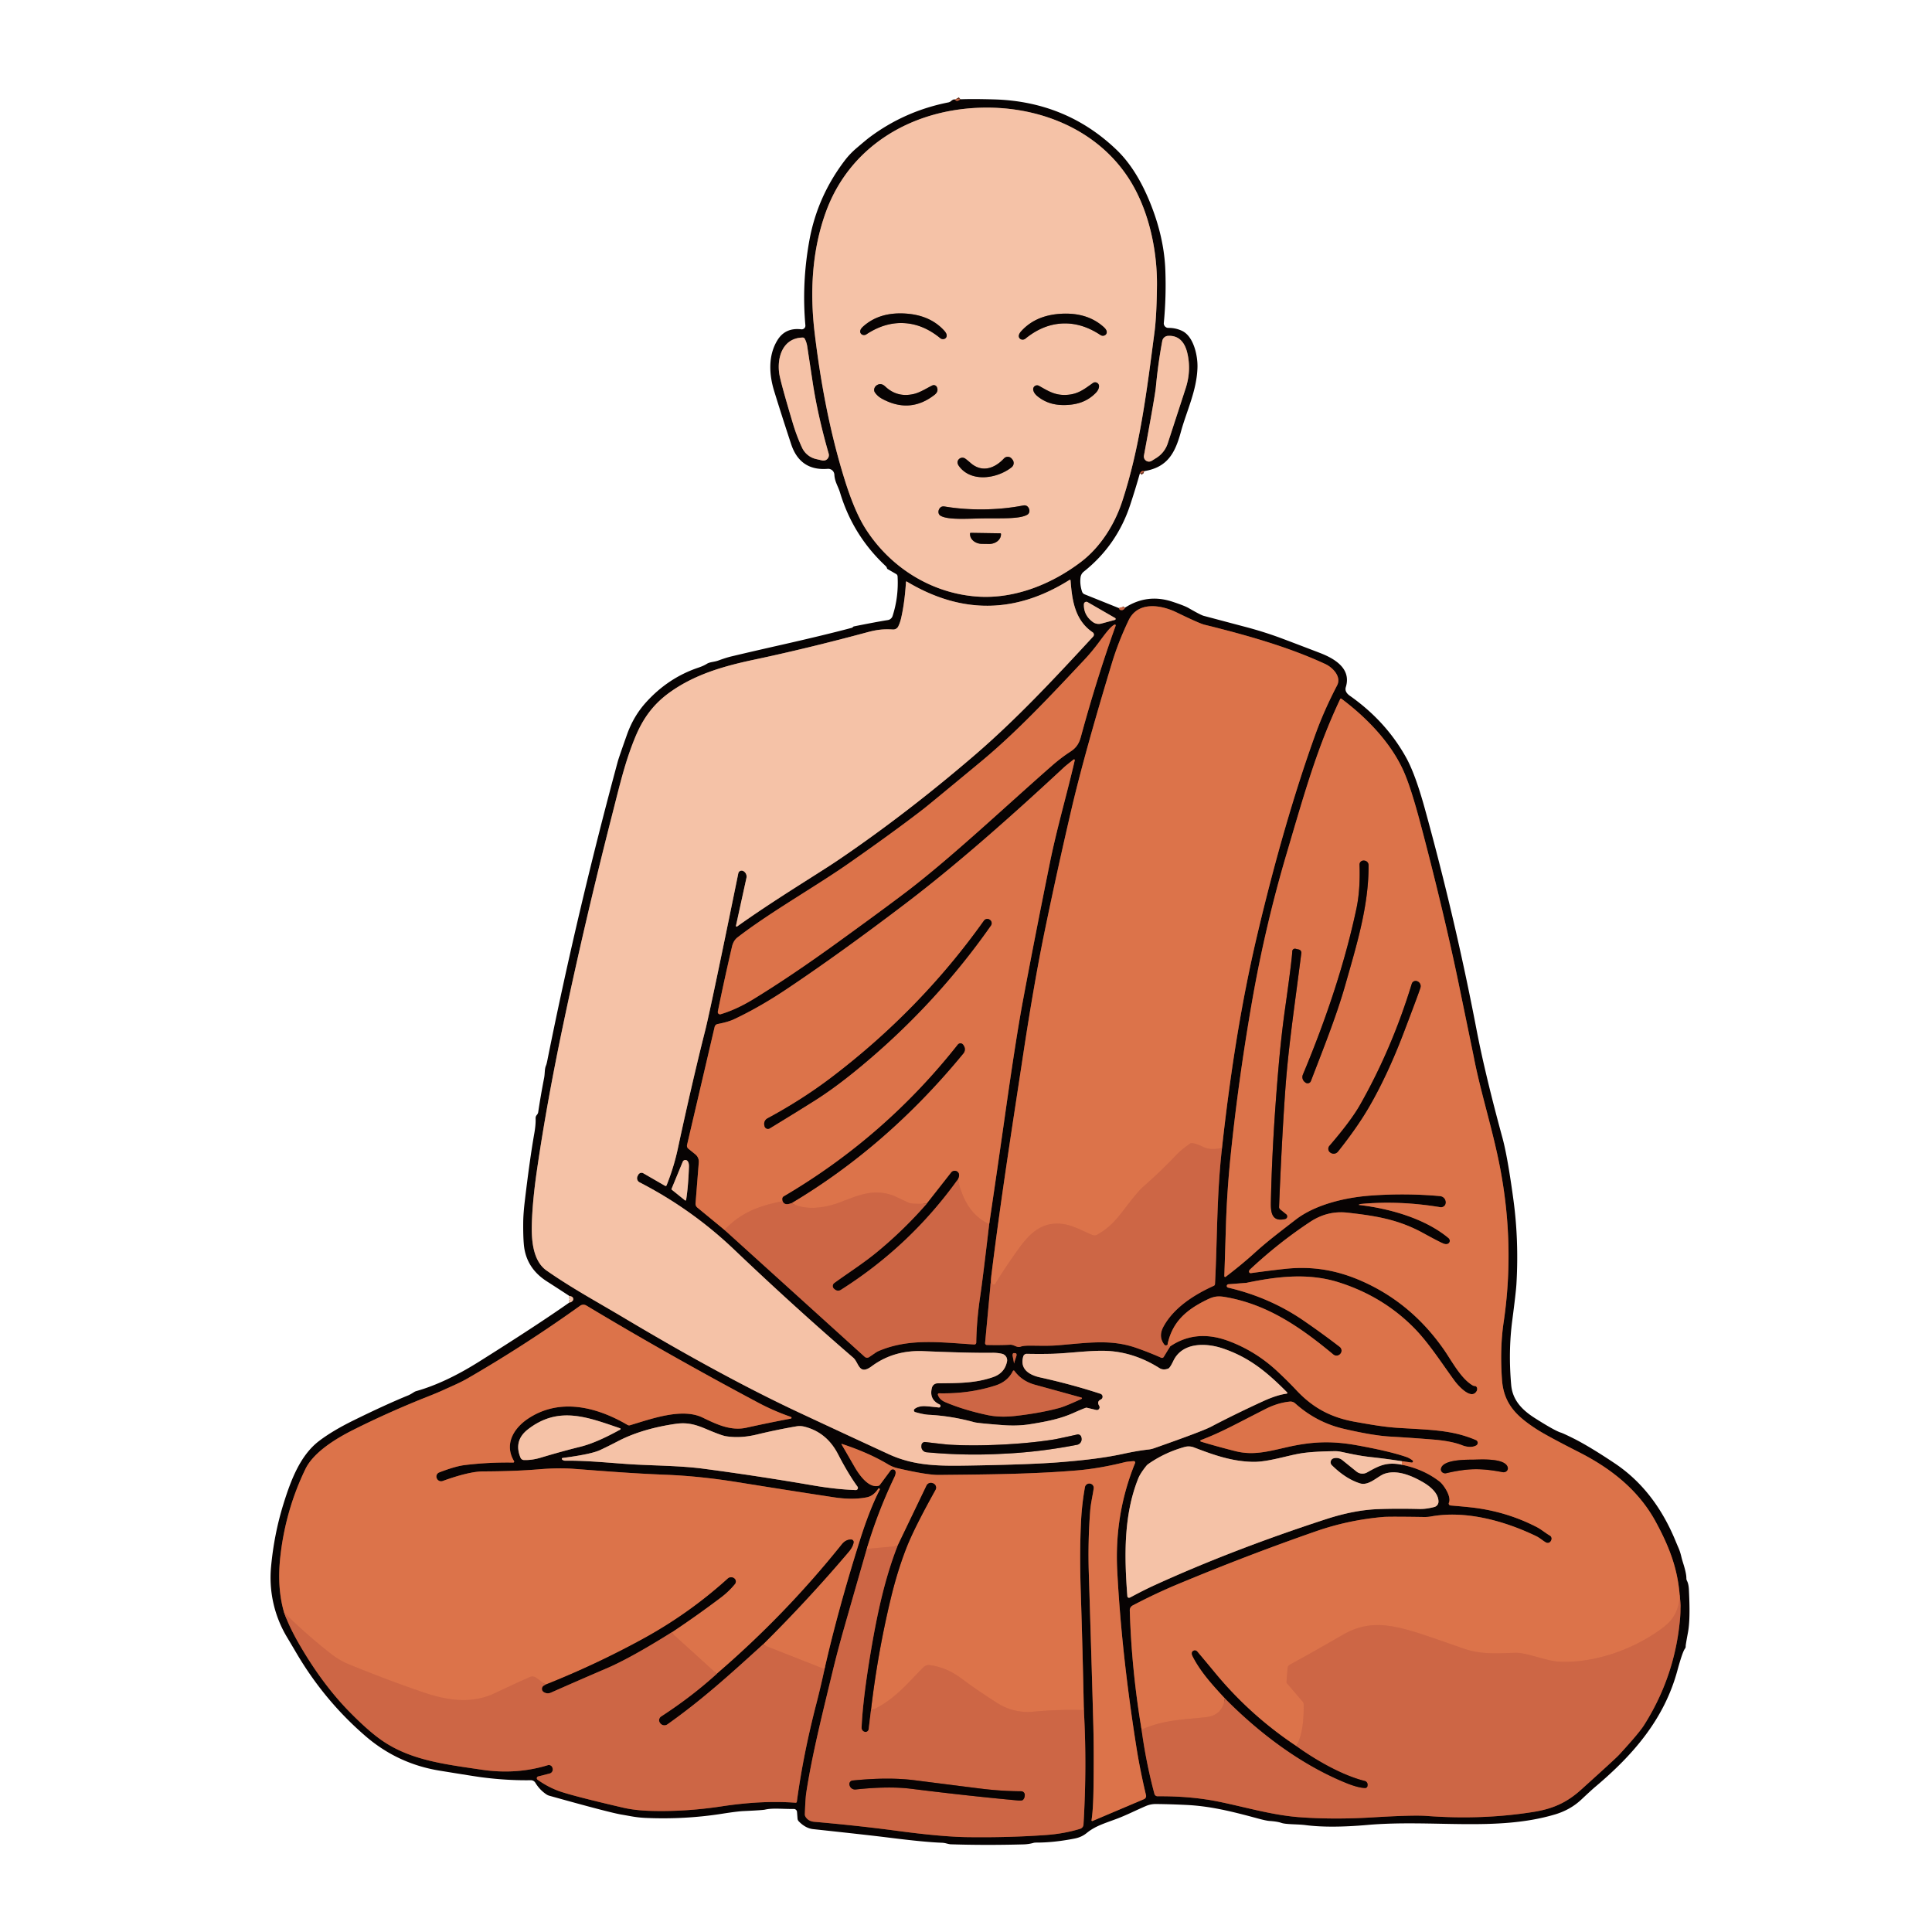 <?xml version="1.0" encoding="UTF-8" standalone="no"?>
<!DOCTYPE svg PUBLIC "-//W3C//DTD SVG 1.1//EN" "http://www.w3.org/Graphics/SVG/1.1/DTD/svg11.dtd">
<svg xmlns="http://www.w3.org/2000/svg" version="1.1" viewBox="0.00 0.00 750.00 750.00">
<g stroke-width="2.00" fill="none" stroke-linecap="butt">
<path stroke="#6a3524" vector-effect="non-scaling-stroke" d="
  M 370.74 38.64
  Q 371.38 39.71 372.84 38.54"
/>
<path stroke="#6a3524" vector-effect="non-scaling-stroke" d="
  M 444.17 182.90
  Q 443.85 182.81 443.47 182.86
  A 0.86 0.83 -74.6 0 0 442.93 183.18
  L 442.51 183.71"
/>
<path stroke="#6a3524" vector-effect="non-scaling-stroke" d="
  M 434.35 236.06
  Q 434.51 236.91 435.50 236.87
  Q 436.29 236.84 436.79 235.85"
/>
<path stroke="#7e6355" vector-effect="non-scaling-stroke" d="
  M 221.00 505.65
  Q 221.63 505.59 222.09 505.18
  Q 222.61 504.73 222.53 504.14
  Q 222.42 503.27 221.04 503.10"
/>
<path stroke="#7e6355" vector-effect="non-scaling-stroke" d="
  M 335.89 205.06
  C 345.52 220.31 361.73 230.45 379.70 231.61
  C 393.83 232.51 408.12 226.86 419.55 218.20
  C 427.29 212.34 432.73 203.45 435.58 194.81
  C 442.54 173.71 445.21 151.50 448.18 128.90
  C 448.86 123.70 449.08 116.39 449.13 110.76
  C 449.25 96.67 445.78 80.76 437.89 68.83
  C 425.20 49.64 402.37 40.88 379.67 41.85
  C 352.91 42.99 329.66 57.30 320.59 82.34
  C 315.18 97.26 314.36 113.49 316.25 129.24
  C 318.51 148.12 322.08 167.46 327.81 185.91
  Q 331.66 198.35 335.89 205.06"
/>
<path stroke="#7e6355" vector-effect="non-scaling-stroke" d="
  M 448.92 177.75
  A 10.49 10.44 82.7 0 0 453.36 171.97
  Q 453.37 171.95 460.26 150.78
  Q 462.54 143.77 460.88 136.89
  C 459.92 132.96 457.67 130.12 453.39 130.39
  A 2.39 2.38 3.4 0 0 451.20 132.33
  Q 449.59 140.87 448.71 150.22
  Q 448.37 153.77 444.08 176.84
  A 1.99 1.99 0.0 0 0 447.10 178.89
  L 448.92 177.75"
/>
<path stroke="#7e6355" vector-effect="non-scaling-stroke" d="
  M 321.69 176.09
  Q 317.41 161.25 315.40 147.89
  Q 314.38 141.15 313.36 134.43
  Q 313.11 132.85 312.41 131.51
  A 0.91 0.90 -14.6 0 0 311.60 131.04
  C 303.92 131.20 301.58 138.63 302.50 145.00
  Q 302.96 148.18 307.82 164.44
  Q 309.29 169.33 311.36 173.79
  A 7.95 7.94 -5.9 0 0 316.77 178.19
  L 319.17 178.75
  A 2.12 2.12 0.0 0 0 321.69 176.09"
/>
<path stroke="#7e6355" vector-effect="non-scaling-stroke" d="
  M 364.78 545.24
  Q 360.56 543.25 361.79 538.67
  A 2.24 2.24 0.0 0 1 363.93 537.01
  C 371.82 536.92 378.50 537.03 385.54 534.58
  Q 389.99 533.04 390.92 528.56
  A 2.57 2.57 0.0 0 0 388.99 525.54
  Q 387.20 525.13 385.27 525.15
  Q 376.22 525.27 358.51 524.51
  Q 346.98 524.01 338.39 530.38
  C 333.37 534.11 333.46 528.97 331.21 527.04
  Q 308.45 507.43 284.96 485.05
  Q 268.59 469.45 248.29 458.98
  A 1.81 1.80 -61.6 0 1 247.55 456.48
  L 247.79 456.03
  A 1.42 1.42 0.0 0 1 249.75 455.47
  L 258.18 460.34
  A 0.41 0.41 0.0 0 0 258.77 460.14
  Q 261.59 453.10 263.13 445.92
  Q 268.59 420.52 273.76 400.02
  Q 275.88 391.61 286.61 339.02
  A 1.31 1.31 0.0 0 1 288.53 338.14
  L 288.57 338.15
  A 2.44 2.43 20.7 0 1 289.77 340.79
  L 285.70 359.38
  A 0.28 0.28 0.0 0 0 286.14 359.66
  C 300.84 349.16 317.58 339.17 325.38 333.88
  Q 351.56 316.13 377.98 293.48
  C 394.35 279.44 409.05 263.70 424.36 247.11
  A 1.10 1.09 -51.7 0 0 424.17 245.46
  C 417.26 240.77 416.17 233.03 415.59 225.32
  A 0.26 0.26 0.0 0 0 415.19 225.12
  Q 383.82 244.86 352.02 225.76
  A 0.21 0.21 0.0 0 0 351.70 225.93
  Q 351.22 233.76 349.84 239.87
  Q 349.45 241.63 348.72 243.14
  A 2.18 2.16 -75.5 0 1 346.65 244.37
  C 342.93 244.17 340.56 244.40 336.62 245.46
  Q 313.39 251.72 292.79 256.08
  C 281.02 258.57 269.95 261.74 260.30 268.56
  C 253.56 273.32 249.55 278.99 246.54 286.31
  C 242.64 295.81 240.74 304.14 237.41 317.18
  Q 227.16 357.34 218.92 396.38
  Q 212.33 427.58 208.48 453.99
  Q 206.68 466.30 206.45 475.50
  C 206.30 481.64 206.94 489.58 212.20 493.24
  C 222.15 500.17 231.18 505.01 242.68 511.86
  C 263.62 524.33 287.37 537.68 310.37 548.43
  Q 329.70 557.47 344.99 564.51
  C 355.02 569.14 364.72 569.12 376.00 568.93
  Q 400.55 568.53 411.93 567.59
  C 419.70 566.94 428.02 566.12 436.17 564.35
  Q 441.47 563.19 445.91 562.69
  A 9.51 9.40 -57.6 0 0 447.96 562.22
  Q 466.71 555.64 470.10 553.86
  Q 479.29 549.03 490.26 543.99
  Q 495.61 541.53 499.49 541.01
  A 0.29 0.29 0.0 0 0 499.66 540.52
  C 492.04 532.85 485.19 527.03 474.78 523.49
  C 467.97 521.17 458.94 521.11 455.51 528.26
  Q 454.20 531.00 453.54 531.26
  Q 451.60 532.03 450.11 531.10
  Q 440.93 525.31 431.02 524.50
  C 424.30 523.96 415.39 525.37 408.03 525.55
  Q 403.63 525.65 398.61 525.55
  A 1.41 1.40 8.6 0 0 397.23 526.56
  C 395.74 531.65 399.81 533.84 403.82 534.72
  Q 416.13 537.44 427.21 541.07
  A 1.19 1.19 0.0 0 1 427.34 543.28
  Q 425.67 544.07 426.71 545.74
  A 1.07 1.07 0.0 0 1 425.57 547.35
  L 421.93 546.49
  A 0.88 0.80 38.8 0 0 421.47 546.52
  Q 420.02 547.02 416.88 548.43
  C 411.69 550.78 406.40 551.83 399.91 552.87
  Q 394.98 553.67 389.06 553.21
  Q 379.57 552.48 378.22 552.11
  Q 369.30 549.66 360.56 549.22
  C 358.87 549.14 356.76 548.60 355.29 548.18
  A 0.70 0.69 32.4 0 1 355.02 546.98
  Q 356.20 545.98 358.45 545.87
  Q 359.52 545.82 364.45 546.39
  A 0.61 0.61 0.0 0 0 364.78 545.24"
/>
<path stroke="#7e6355" vector-effect="non-scaling-stroke" d="
  M 432.78 240.65
  A 0.40 0.40 0.0 0 0 432.88 239.91
  L 422.21 233.75
  A 0.96 0.95 16.0 0 0 420.77 234.54
  Q 420.62 238.79 424.22 241.45
  A 3.88 3.86 -34.3 0 0 427.55 242.07
  L 432.78 240.65"
/>
<path stroke="#6a3524" vector-effect="non-scaling-stroke" d="
  M 384.87 494.96
  L 382.41 521.34
  A 0.72 0.71 3.4 0 0 383.11 522.12
  Q 388.66 522.23 392.09 522.03
  C 393.70 521.94 394.74 523.30 396.18 522.78
  Q 397.13 522.44 398.82 522.39
  C 401.57 522.32 406.63 522.59 410.72 522.24
  C 422.89 521.21 431.38 519.89 441.04 523.23
  Q 445.92 524.92 450.77 527.07
  A 0.79 0.79 0.0 0 0 451.76 526.76
  L 454.25 522.67"
/>
<path stroke="#723b27" vector-effect="non-scaling-stroke" d="
  M 454.25 522.67
  Q 464.30 515.86 476.96 520.59
  Q 487.47 524.51 495.88 532.36
  Q 500.05 536.25 503.25 539.68
  C 509.89 546.77 517.02 550.38 526.26 551.99
  C 531.11 552.83 536.81 553.92 542.63 554.29
  C 555.17 555.09 563.63 555.04 572.95 559.03
  A 1.17 1.17 0.0 0 1 573.07 561.12
  C 571.62 561.95 569.44 561.78 567.67 561.07
  Q 563.51 559.42 556.40 558.84
  Q 548.19 558.17 539.55 557.67
  Q 532.99 557.30 521.64 554.66
  Q 511.07 552.21 502.79 544.79
  A 2.74 2.72 62.8 0 0 500.67 544.10
  Q 495.96 544.58 491.23 546.99
  C 478.87 553.28 474.02 556.06 466.16 559.05
  A 0.31 0.31 0.0 0 0 466.18 559.63
  Q 471.86 561.37 479.44 563.30
  C 486.16 565.01 491.61 563.64 499.09 561.91
  C 508.70 559.69 516.34 559.20 526.49 561.01
  Q 539.29 563.31 545.92 565.59
  Q 547.05 565.97 548.33 566.91
  A 0.47 0.47 0.0 0 1 547.99 567.76
  L 544.22 567.24"
/>
<path stroke="#7e6355" vector-effect="non-scaling-stroke" d="
  M 544.22 567.24
  Q 538.25 566.30 532.25 565.65
  C 527.57 565.14 524.49 564.39 520.31 563.53
  A 10.29 9.79 -38.3 0 0 518.26 563.34
  Q 510.19 563.44 505.62 564.10
  C 500.18 564.88 492.43 567.57 486.52 567.49
  C 478.29 567.38 470.99 564.77 463.48 561.88
  A 5.75 5.73 -42.2 0 0 459.88 561.71
  Q 452.21 563.83 445.76 568.33
  A 3.98 3.91 -87.5 0 0 445.01 569.03
  Q 442.64 571.98 441.86 573.95
  C 436.17 588.15 436.44 604.15 437.64 619.68
  A 0.60 0.60 0.0 0 0 438.17 620.24
  Q 438.47 620.28 438.84 620.08
  Q 444.03 617.28 448.10 615.42
  Q 478.37 601.60 514.72 589.75
  Q 525.56 586.22 534.76 585.85
  Q 542.01 585.57 551.00 585.79
  Q 553.63 585.85 556.82 585.01
  A 2.16 2.15 -7.7 0 0 558.42 582.92
  C 558.41 579.61 555.16 576.96 552.22 575.28
  C 547.86 572.78 542.36 570.51 537.58 572.08
  C 534.89 572.96 531.43 576.94 527.94 575.84
  Q 522.43 574.11 517.03 568.80
  A 1.61 1.60 -35.3 0 1 517.48 566.20
  L 517.53 566.18
  A 3.71 3.71 0.0 0 1 521.07 566.80
  L 526.60 571.26
  A 3.67 3.67 0.0 0 0 530.69 571.60
  C 535.36 568.99 538.20 567.43 544.16 568.60"
/>
<path stroke="#723b27" vector-effect="non-scaling-stroke" d="
  M 544.16 568.60
  Q 552.62 570.31 558.86 575.15
  C 560.33 576.28 563.55 580.93 562.46 583.37
  A 0.75 0.75 0.0 0 0 563.08 584.42
  Q 569.96 585.00 572.68 585.36
  Q 585.42 587.05 596.62 592.84
  C 598.29 593.71 600.17 595.27 601.65 596.11
  A 1.36 1.36 0.0 0 1 602.20 597.89
  L 602.06 598.17
  A 1.38 1.37 26.8 0 1 600.17 598.79
  C 598.83 598.06 597.87 597.04 596.16 596.23
  C 583.98 590.40 569.01 586.24 555.50 588.69
  A 13.84 13.83 -49.6 0 1 552.88 588.90
  Q 539.24 588.69 537.02 588.88
  Q 523.49 590.06 510.95 594.41
  Q 484.41 603.64 457.21 614.98
  Q 448.58 618.57 439.70 623.24
  A 2.08 2.07 75.5 0 0 438.58 625.15
  Q 439.28 648.35 443.16 671.41"
/>
<path stroke="#6a3524" vector-effect="non-scaling-stroke" d="
  M 443.16 671.41
  Q 444.89 684.22 448.15 696.39
  A 1.24 1.24 0.0 0 0 449.36 697.31
  Q 462.12 697.21 472.72 699.33
  C 482.93 701.38 493.73 704.62 504.26 705.42
  Q 517.59 706.42 532.75 705.51
  Q 548.62 704.55 553.75 704.94
  Q 575.30 706.56 595.14 703.41
  C 602.26 702.28 607.84 700.10 613.65 694.87
  Q 627.04 682.81 628.49 681.25
  Q 636.22 672.86 638.22 669.70
  Q 650.27 650.67 652.20 628.23
  Q 652.59 623.74 652.05 619.26"
/>
<path stroke="#723b27" vector-effect="non-scaling-stroke" d="
  M 652.05 619.26
  C 651.22 608.73 647.93 600.26 642.73 590.70
  C 636.06 578.43 625.35 570.03 613.00 563.75
  Q 600.43 557.36 596.48 554.80
  C 588.73 549.77 583.72 544.98 583.06 535.48
  Q 582.21 523.40 583.72 513.23
  Q 588.12 483.46 582.30 453.19
  C 579.42 438.23 574.73 423.98 572.06 410.01
  Q 571.99 409.64 566.22 381.67
  C 561.90 360.75 555.87 336.35 551.23 319.01
  Q 547.90 306.53 545.33 300.40
  C 540.50 288.82 530.70 278.69 520.75 271.25
  A 0.32 0.31 31.0 0 0 520.27 271.36
  C 511.24 290.53 506.55 307.37 499.39 331.63
  Q 491.16 359.49 486.08 388.55
  Q 480.74 419.15 477.72 448.72
  Q 476.32 462.43 475.91 475.61
  Q 475.32 494.76 475.28 495.37
  A 0.33 0.33 0.0 0 0 475.81 495.65
  Q 481.94 490.98 486.76 486.62
  C 491.92 481.94 495.93 478.92 502.95 473.49
  C 510.60 467.57 522.28 464.85 532.02 464.13
  Q 545.64 463.12 559.03 464.33
  A 2.45 2.44 2.2 0 1 561.26 466.73
  L 561.26 466.77
  A 1.85 1.85 0.0 0 1 559.10 468.63
  Q 543.19 466.00 528.32 467.38
  Q 528.12 467.39 527.93 467.48
  Q 527.72 467.59 527.54 467.61
  A 0.08 0.08 0.0 0 0 527.54 467.76
  C 539.15 469.09 553.14 472.94 562.31 480.62
  A 1.35 1.29 42.7 0 1 562.44 482.57
  Q 561.75 483.24 560.46 482.79
  Q 559.14 482.32 552.38 478.62
  C 542.73 473.35 533.92 471.97 523.04 470.75
  Q 515.33 469.89 508.60 474.33
  Q 496.50 482.32 485.41 492.66
  Q 485.00 493.04 484.89 493.39
  A 0.65 0.65 0.0 0 0 485.60 494.23
  Q 493.62 493.13 499.00 492.56
  C 509.67 491.43 519.28 493.09 529.23 497.58
  Q 548.06 506.08 560.45 523.82
  C 563.48 528.15 566.89 534.78 571.37 537.62
  Q 572.09 538.08 572.45 538.05
  A 1.36 1.06 -72.7 0 1 573.21 540.05
  C 571.10 543.65 566.00 537.83 564.69 536.05
  C 560.07 529.78 554.81 521.49 549.04 515.61
  Q 536.88 503.23 519.68 497.79
  C 507.94 494.08 495.90 495.49 483.95 497.98
  A 1.24 0.39 9.0 0 1 483.75 498.01
  L 476.86 498.54
  A 0.68 0.68 0.0 0 0 476.43 499.70
  Q 476.53 499.80 476.89 499.89
  Q 493.02 503.69 506.09 512.68
  Q 513.24 517.59 520.07 522.84
  A 1.86 1.85 39.2 0 1 520.35 525.52
  L 520.31 525.57
  A 1.95 1.95 0.0 0 1 517.58 525.80
  C 504.77 515.15 491.93 506.29 475.52 503.49
  C 472.20 502.92 470.64 503.48 467.87 504.88
  C 460.45 508.61 455.25 513.12 453.33 521.45"
/>
<path stroke="#6a3524" vector-effect="non-scaling-stroke" d="
  M 453.33 521.45
  Q 453.34 521.94 453.14 522.10
  A 0.81 0.80 51.0 0 1 451.98 521.97
  Q 449.61 518.86 451.59 515.13
  C 455.56 507.67 463.65 502.56 471.18 499.16
  A 0.81 0.81 0.0 0 0 471.66 498.47
  C 472.58 481.35 472.27 464.23 474.38 445.62"
/>
<path stroke="#723b27" vector-effect="non-scaling-stroke" d="
  M 474.38 445.62
  C 477.46 417.74 481.63 390.12 488.14 362.60
  C 494.67 334.96 502.32 308.10 510.70 284.91
  Q 514.03 275.71 519.06 266.07
  C 520.84 262.68 517.36 259.11 514.47 257.77
  C 500.92 251.48 485.41 246.91 467.56 242.51
  Q 465.63 242.04 456.76 237.73
  C 450.73 234.80 441.73 233.27 438.12 240.82
  Q 434.13 249.19 431.64 257.41
  Q 420.96 292.68 415.98 313.96
  Q 410.51 337.38 405.56 361.40
  Q 401.44 381.42 397.22 409.24
  C 393.17 435.94 388.53 465.31 384.87 494.96"
/>
<path stroke="#d56d48" vector-effect="non-scaling-stroke" d="
  M 474.38 445.62
  Q 469.89 446.64 467.07 445.23
  Q 464.51 443.96 462.77 443.75
  A 1.19 1.18 -58.8 0 0 461.93 443.96
  C 460.33 445.10 458.10 446.79 456.67 448.31
  Q 450.86 454.49 443.61 460.85
  Q 441.61 462.61 436.34 469.56
  C 432.95 474.04 430.26 476.85 425.98 479.28
  A 2.26 2.25 41.7 0 1 423.98 479.39
  C 420.21 477.79 416.45 475.69 412.71 475.17
  C 405.02 474.11 400.18 478.16 395.56 484.59
  Q 390.07 492.20 386.38 498.33
  A 0.69 0.69 0.0 0 1 385.10 498.02
  L 384.87 494.96"
/>
<path stroke="#d56d48" vector-effect="non-scaling-stroke" d="
  M 652.05 619.26
  Q 651.79 626.90 646.26 631.28
  C 635.58 639.72 619.53 645.81 605.17 645.05
  C 600.07 644.78 592.72 641.47 588.16 641.62
  C 580.02 641.88 574.62 642.23 568.07 639.94
  Q 553.00 634.66 549.42 633.58
  C 539.18 630.49 530.84 629.05 521.19 634.67
  Q 512.13 639.96 500.71 646.23
  A 1.69 1.68 -12.4 0 0 499.85 647.57
  L 499.42 652.93
  A 0.75 0.72 28.0 0 0 499.59 653.45
  L 505.64 660.52
  A 1.90 1.90 0.0 0 1 506.09 661.72
  C 506.12 667.12 505.83 673.07 503.24 677.86"
/>
<path stroke="#723b27" vector-effect="non-scaling-stroke" d="
  M 503.24 677.86
  Q 485.35 665.97 471.76 649.52
  Q 468.41 645.46 464.75 641.12
  A 1.19 1.18 38.0 0 0 462.78 641.35
  Q 462.49 641.96 463.01 642.99
  C 466.08 649.07 470.94 654.32 475.46 659.22"
/>
<path stroke="#d56d48" vector-effect="non-scaling-stroke" d="
  M 475.46 659.22
  Q 474.73 665.87 468.14 666.61
  C 459.46 667.59 451.86 667.55 443.16 671.41"
/>
<path stroke="#e99b79" vector-effect="non-scaling-stroke" d="
  M 544.16 568.60
  L 544.22 567.24"
/>
<path stroke="#d56d48" vector-effect="non-scaling-stroke" d="
  M 454.25 522.67
  Q 453.67 522.73 453.33 521.45"
/>
<path stroke="#6a3524" vector-effect="non-scaling-stroke" d="
  M 475.46 659.22
  C 488.78 672.74 505.26 685.22 522.94 692.30
  Q 527.14 693.98 529.88 694.11
  A 0.94 0.94 0.0 0 0 530.86 693.24
  L 530.89 692.90
  A 1.46 1.45 9.4 0 0 529.79 691.37
  C 520.71 689.09 510.37 683.01 503.24 677.86"
/>
<path stroke="#723b27" vector-effect="non-scaling-stroke" d="
  M 432.64 242.48
  C 430.94 243.36 428.90 246.25 426.40 249.59
  Q 423.76 253.11 421.09 255.96
  C 407.64 270.30 394.67 284.17 380.73 295.72
  Q 360.64 312.36 358.66 313.90
  Q 347.33 322.68 329.41 335.20
  C 316.55 344.19 299.03 354.07 286.34 363.86
  Q 284.72 365.11 284.17 367.45
  Q 280.92 381.41 278.66 392.71
  A 0.88 0.88 0.0 0 0 279.78 393.72
  Q 285.94 391.86 292.40 387.91
  Q 306.93 379.05 325.57 365.55
  Q 342.95 352.97 351.78 346.26
  C 369.09 333.11 390.19 313.18 408.30 297.30
  Q 411.93 294.12 415.53 291.79
  C 417.88 290.28 418.93 288.52 419.60 286.02
  Q 425.78 263.29 433.10 242.89
  A 0.33 0.33 0.0 0 0 432.64 242.48"
/>
<path stroke="#6a3524" vector-effect="non-scaling-stroke" d="
  M 281.25 477.45
  L 335.67 526.71
  A 1.41 1.40 48.9 0 0 337.40 526.83
  L 339.91 525.12
  A 7.57 7.55 -73.4 0 1 341.22 524.41
  C 352.85 519.52 364.42 521.05 378.19 521.93
  A 0.74 0.74 0.0 0 0 378.98 521.20
  Q 379.12 512.55 380.51 503.25
  Q 381.46 496.90 384.00 475.20"
/>
<path stroke="#723b27" vector-effect="non-scaling-stroke" d="
  M 384.00 475.20
  Q 387.21 453.61 390.28 431.99
  Q 394.47 402.55 397.03 388.85
  Q 401.50 364.90 407.50 335.26
  C 410.35 321.18 414.30 307.94 417.22 295.12
  A 0.28 0.28 0.0 0 0 416.78 294.84
  Q 413.82 297.14 412.83 298.07
  C 394.21 315.39 372.28 334.98 351.79 350.57
  Q 326.03 370.17 305.29 384.03
  Q 295.05 390.88 285.10 395.60
  C 283.23 396.49 281.01 397.05 278.56 397.53
  A 1.49 1.48 -89.0 0 0 277.42 398.64
  L 266.71 444.47
  A 1.45 1.45 0.0 0 0 267.21 445.92
  L 269.92 448.11
  A 3.64 3.64 0.0 0 1 271.27 451.25
  L 270.01 467.13
  A 1.94 1.93 -68.1 0 0 270.71 468.78
  L 281.25 477.45"
/>
<path stroke="#d56d48" vector-effect="non-scaling-stroke" d="
  M 384.00 475.20
  C 376.72 471.84 373.68 465.31 371.80 457.89"
/>
<path stroke="#723b27" vector-effect="non-scaling-stroke" d="
  M 371.80 457.89
  Q 372.61 456.36 372.15 455.45
  A 1.71 1.71 0.0 0 0 369.27 455.16
  Q 364.43 461.35 359.80 467.23"
/>
<path stroke="#d56d48" vector-effect="non-scaling-stroke" d="
  M 359.80 467.23
  Q 354.06 467.52 352.64 466.86
  Q 347.02 464.21 346.95 464.18
  C 339.20 461.37 333.70 463.82 326.08 466.74
  C 320.52 468.87 312.87 470.10 307.25 467.05"
/>
<path stroke="#723b27" vector-effect="non-scaling-stroke" d="
  M 307.25 467.05
  Q 344.50 444.88 374.00 408.92
  A 2.49 2.48 -42.0 0 0 374.16 405.99
  L 373.93 405.62
  A 1.30 1.29 -42.3 0 0 371.82 405.53
  Q 343.53 441.39 304.22 464.48
  Q 303.49 464.91 303.83 466.31"
/>
<path stroke="#d56d48" vector-effect="non-scaling-stroke" d="
  M 303.83 466.31
  C 294.87 467.99 287.55 470.74 281.25 477.45"
/>
<path stroke="#6a3524" vector-effect="non-scaling-stroke" d="
  M 371.80 457.89
  Q 353.27 483.74 326.39 500.74
  A 1.95 1.93 48.1 0 1 324.15 500.61
  L 323.80 500.33
  A 1.43 1.43 0.0 0 1 323.86 498.07
  C 329.59 493.91 335.25 490.36 340.76 485.79
  Q 350.99 477.32 359.80 467.23"
/>
<path stroke="#6a3524" vector-effect="non-scaling-stroke" d="
  M 307.25 467.05
  Q 304.53 468.14 303.83 466.31"
/>
<path stroke="#7e6355" vector-effect="non-scaling-stroke" d="
  M 260.78 461.84
  L 265.92 465.98
  A 0.27 0.26 -65.2 0 0 266.35 465.82
  Q 267.16 460.83 267.45 453.02
  Q 267.51 451.21 266.76 450.57
  A 1.09 1.09 0.0 0 0 265.04 450.98
  L 260.70 461.51
  A 0.29 0.28 -59.9 0 0 260.78 461.84"
/>
<path stroke="#6a3524" vector-effect="non-scaling-stroke" d="
  M 110.29 625.99
  Q 112.19 631.28 115.64 637.37
  Q 124.88 653.61 135.94 664.81
  Q 143.10 672.06 148.18 675.58
  C 159.34 683.35 172.62 684.87 187.01 687.00
  Q 200.43 688.99 212.65 685.25
  A 1.44 1.43 -15.4 0 1 214.47 686.28
  L 214.49 686.36
  A 1.62 1.62 0.0 0 1 213.36 688.48
  L 208.93 689.61
  A 0.71 0.71 0.0 0 0 208.69 690.88
  Q 213.19 694.11 218.26 695.72
  Q 224.53 697.70 241.78 701.71
  Q 246.38 702.78 252.26 702.97
  Q 265.78 703.40 280.10 701.23
  C 290.43 699.67 299.83 699.15 308.85 699.82
  A 0.45 0.44 5.4 0 0 309.33 699.43
  C 311.06 686.69 313.54 674.42 316.90 661.42
  Q 318.62 654.74 320.08 647.93"
/>
<path stroke="#723b27" vector-effect="non-scaling-stroke" d="
  M 320.08 647.93
  Q 325.25 625.15 333.66 598.39
  Q 337.56 585.96 341.53 578.28
  A 0.34 0.34 0.0 0 0 341.40 577.84
  L 341.39 577.83
  A 0.36 0.35 31.2 0 0 340.92 577.94
  Q 339.07 580.74 336.51 581.25
  Q 331.02 582.35 323.73 581.25
  Q 307.21 578.74 285.98 575.33
  Q 271.53 573.01 258.25 572.49
  C 245.09 571.97 234.57 571.09 222.72 570.20
  Q 216.78 569.75 209.27 570.38
  Q 199.90 571.16 187.53 571.20
  Q 182.10 571.22 171.85 574.92
  A 1.81 1.80 -21.9 0 1 169.59 573.96
  L 169.55 573.86
  A 1.70 1.69 -22.4 0 1 170.49 571.60
  Q 176.66 569.22 180.27 568.76
  Q 189.49 567.61 199.21 567.77
  A 0.38 0.38 0.0 0 0 199.54 567.19
  C 195.66 560.71 199.35 554.47 205.02 550.70
  C 217.21 542.60 231.48 546.05 243.61 553.16
  A 1.23 1.23 0.0 0 0 244.56 553.28
  C 252.80 550.83 264.71 546.41 272.75 550.30
  C 278.17 552.92 283.68 555.58 289.76 554.23
  Q 298.81 552.23 307.00 550.70
  A 0.34 0.34 0.0 0 0 307.05 550.05
  Q 300.47 547.77 294.44 544.57
  Q 260.00 526.25 227.63 506.81
  A 2.22 2.22 0.0 0 0 225.19 506.90
  Q 203.88 522.17 181.35 535.19
  C 178.66 536.75 174.84 538.36 172.91 539.25
  Q 170.16 540.53 166.41 542.01
  Q 151.19 548.02 137.16 555.06
  C 130.72 558.29 121.78 563.61 118.55 570.30
  Q 110.93 586.06 108.88 603.79
  Q 107.43 616.27 110.29 625.99"
/>
<path stroke="#d56d48" vector-effect="non-scaling-stroke" d="
  M 320.08 647.93
  L 296.07 638.48"
/>
<path stroke="#723b27" vector-effect="non-scaling-stroke" d="
  M 296.07 638.48
  Q 313.60 621.11 329.44 602.45
  Q 331.07 600.54 331.37 598.80
  A 0.99 0.98 -84.4 0 0 330.43 597.65
  Q 328.34 597.59 326.79 599.53
  Q 304.86 626.93 278.25 649.78"
/>
<path stroke="#d56d48" vector-effect="non-scaling-stroke" d="
  M 278.25 649.78
  L 260.62 633.75"
/>
<path stroke="#723b27" vector-effect="non-scaling-stroke" d="
  M 260.62 633.75
  Q 270.54 627.16 280.00 620.00
  Q 282.99 617.72 285.30 614.88
  A 1.50 1.50 0.0 0 0 285.03 612.73
  L 284.97 612.68
  A 1.93 1.92 -47.7 0 0 282.54 612.80
  Q 267.57 626.36 249.68 636.16
  Q 231.28 646.23 211.79 653.97"
/>
<path stroke="#d56d48" vector-effect="non-scaling-stroke" d="
  M 211.79 653.97
  L 208.17 651.31
  A 2.51 2.51 0.0 0 0 205.69 651.03
  Q 200.50 653.31 192.10 657.29
  C 182.80 661.70 173.21 660.01 164.11 656.89
  Q 150.35 652.18 135.38 646.06
  Q 131.73 644.57 128.31 641.88
  Q 118.90 634.49 110.29 625.99"
/>
<path stroke="#6a3524" vector-effect="non-scaling-stroke" d="
  M 260.62 633.75
  Q 244.66 643.73 235.43 647.68
  Q 225.11 652.10 213.88 657.07
  Q 212.41 657.72 211.05 656.85
  A 1.47 1.46 -49.8 0 1 210.86 654.53
  Q 211.12 654.30 211.79 653.97"
/>
<path stroke="#6a3524" vector-effect="non-scaling-stroke" d="
  M 296.07 638.48
  C 282.71 650.65 272.18 660.13 259.08 669.40
  A 2.01 2.01 0.0 0 1 256.34 669.00
  L 256.24 668.87
  A 1.74 1.74 0.0 0 1 256.66 666.33
  Q 268.49 658.65 278.25 649.78"
/>
<path stroke="#6a3524" vector-effect="non-scaling-stroke" d="
  M 393.64 529.37
  Q 393.56 529.36 394.57 526.38
  Q 394.74 525.87 394.48 525.41
  Q 394.42 525.31 393.90 525.28
  Q 393.37 525.25 393.31 525.33
  Q 392.99 525.76 393.09 526.29
  Q 393.71 529.37 393.64 529.37"
/>
<path stroke="#6a3524" vector-effect="non-scaling-stroke" d="
  M 419.84 542.55
  Q 419.18 542.34 401.79 537.56
  Q 396.74 536.18 393.80 532.18
  A 0.35 0.35 0.0 0 0 393.20 532.23
  Q 391.17 536.34 386.37 537.87
  Q 376.19 541.13 364.54 540.88
  A 0.46 0.45 -7.7 0 0 364.09 541.47
  Q 364.70 543.36 367.01 544.34
  Q 374.16 547.36 383.22 549.30
  Q 388.13 550.36 394.31 549.65
  Q 403.93 548.55 411.27 546.56
  Q 413.61 545.92 419.88 543.03
  A 0.26 0.26 0.0 0 0 419.84 542.55"
/>
<path stroke="#7e6355" vector-effect="non-scaling-stroke" d="
  M 240.73 554.46
  C 228.04 550.15 216.89 545.63 204.97 554.85
  Q 199.29 559.25 202.07 565.88
  A 1.47 1.46 -10.2 0 0 203.38 566.78
  Q 206.50 566.89 209.89 565.87
  Q 218.15 563.39 225.35 561.61
  Q 231.51 560.09 240.77 554.96
  A 0.27 0.27 0.0 0 0 240.73 554.46"
/>
<path stroke="#7e6355" vector-effect="non-scaling-stroke" d="
  M 218.22 566.58
  A 1.70 1.65 65.5 0 0 219.39 567.04
  C 228.78 566.93 238.93 568.15 247.30 568.56
  C 256.27 569.00 264.99 569.08 273.21 570.17
  Q 294.34 572.97 315.83 576.67
  Q 324.60 578.17 332.18 578.44
  A 0.83 0.83 0.0 0 0 332.88 577.11
  Q 329.38 572.34 325.30 564.47
  Q 320.89 555.96 312.18 553.81
  A 7.45 7.42 47.0 0 0 309.20 553.70
  Q 301.50 555.02 293.69 556.91
  Q 287.33 558.44 281.75 557.53
  Q 280.03 557.25 274.24 554.79
  C 269.80 552.89 266.66 552.11 262.25 552.74
  C 254.70 553.83 246.80 555.89 240.07 559.38
  Q 236.03 561.48 232.92 562.93
  Q 229.36 564.57 218.39 565.98
  A 0.34 0.34 0.0 0 0 218.20 566.56
  L 218.22 566.58"
/>
<path stroke="#6a3524" vector-effect="non-scaling-stroke" d="
  M 336.48 601.28
  Q 332.07 616.59 327.69 631.95
  Q 325.11 641.02 323.25 648.74
  C 319.46 664.45 315.30 680.85 312.98 695.99
  Q 312.65 698.17 312.44 704.29
  A 1.83 1.80 30.5 0 0 312.70 705.26
  Q 313.79 707.02 316.08 707.22
  Q 333.26 708.72 348.15 710.71
  Q 365.47 713.03 375.34 713.17
  Q 391.38 713.40 406.06 712.35
  Q 413.09 711.85 419.32 709.94
  A 1.83 1.82 -6.7 0 0 420.61 708.31
  Q 421.98 685.46 420.75 663.85"
/>
<path stroke="#723b27" vector-effect="non-scaling-stroke" d="
  M 420.75 663.85
  Q 420.28 640.55 419.56 618.25
  Q 419.03 602.24 419.69 590.01
  Q 420.04 583.62 421.17 577.32
  A 1.72 1.71 -81.1 0 1 423.08 575.92
  L 423.15 575.93
  A 1.65 1.65 0.0 0 1 424.57 577.79
  C 424.18 580.63 423.43 583.54 423.19 586.75
  Q 422.30 598.70 422.67 610.51
  Q 424.05 655.01 424.44 670.26
  Q 424.69 680.47 424.49 694.50
  Q 424.38 702.50 423.73 706.59
  A 0.29 0.29 0.0 0 0 424.13 706.90
  L 444.12 698.42
  A 1.32 1.31 71.9 0 0 444.88 696.90
  Q 442.54 687.02 441.20 678.56
  Q 435.33 641.55 433.70 609.52
  Q 432.60 587.71 440.64 567.95
  A 0.54 0.54 0.0 0 0 440.09 567.21
  Q 437.55 567.39 436.68 567.61
  Q 426.81 570.07 418.13 570.81
  C 400.09 572.34 380.84 572.39 364.51 572.57
  Q 359.87 572.62 348.44 569.96
  A 12.70 12.52 -22.6 0 1 344.80 568.49
  Q 337.29 563.97 326.82 560.53
  A 0.12 0.12 0.0 0 0 326.68 560.71
  Q 327.04 561.25 331.77 569.48
  C 333.50 572.47 337.08 577.64 340.89 576.83
  A 1.18 1.18 0.0 0 0 341.61 576.37
  L 345.72 570.83
  A 1.08 1.08 0.0 0 1 347.64 571.24
  Q 347.85 572.08 347.20 573.43
  Q 340.76 586.89 336.48 601.28"
/>
<path stroke="#d56d48" vector-effect="non-scaling-stroke" d="
  M 420.75 663.85
  Q 410.79 663.56 401.11 664.47
  Q 393.49 665.18 387.00 661.03
  Q 378.71 655.71 373.88 652.06
  C 369.62 648.83 365.94 647.15 361.11 646.40
  A 3.14 3.12 -63.1 0 0 358.40 647.29
  C 352.50 653.23 346.98 660.22 338.09 664.05"
/>
<path stroke="#723b27" vector-effect="non-scaling-stroke" d="
  M 338.09 664.05
  Q 340.62 642.25 345.66 621.12
  Q 348.39 609.64 352.10 600.32
  Q 355.06 592.88 363.16 578.33
  A 1.74 1.73 -62.8 0 0 362.39 575.92
  L 362.22 575.84
  A 1.92 1.87 25.7 0 0 359.69 576.69
  L 348.40 600.19"
/>
<path stroke="#d56d48" vector-effect="non-scaling-stroke" d="
  M 348.40 600.19
  L 336.48 601.28"
/>
<path stroke="#6a3524" vector-effect="non-scaling-stroke" d="
  M 338.09 664.05
  L 337.22 671.25
  A 1.23 1.19 -81.0 0 1 335.80 672.32
  L 335.74 672.31
  A 1.59 1.59 0.0 0 1 334.47 670.68
  Q 334.95 659.37 338.20 640.25
  C 340.49 626.81 343.41 612.92 348.40 600.19"
/>
<path stroke="#7e6355" vector-effect="non-scaling-stroke" d="
  M 350.93 125.43
  Q 358.34 125.81 364.99 131.26
  A 1.56 1.43 23.5 0 0 367.50 130.40
  Q 367.58 129.52 366.57 128.39
  C 362.54 123.94 357.18 122.02 351.12 121.70
  C 345.06 121.39 339.53 122.75 335.06 126.76
  Q 333.94 127.77 333.93 128.66
  A 1.56 1.43 -17.6 0 0 336.34 129.78
  Q 343.51 125.04 350.93 125.43"
/>
<path stroke="#7e6355" vector-effect="non-scaling-stroke" d="
  M 412.37 125.58
  Q 419.91 125.21 427.19 130.05
  A 1.59 1.46 17.8 0 0 429.64 128.92
  Q 429.63 128.02 428.49 126.99
  C 423.97 122.90 418.35 121.50 412.19 121.79
  C 406.03 122.09 400.57 124.03 396.47 128.54
  Q 395.43 129.68 395.51 130.58
  A 1.59 1.46 -23.3 0 0 398.06 131.46
  Q 404.84 125.94 412.37 125.58"
/>
<path stroke="#7e6355" vector-effect="non-scaling-stroke" d="
  M 414.00 153.30
  C 409.57 153.53 407.00 151.85 403.33 149.78
  A 1.51 1.51 0.0 0 0 401.10 151.35
  Q 401.33 152.66 402.72 153.80
  C 406.08 156.53 409.81 157.43 414.20 157.21
  C 418.60 156.98 422.22 155.69 425.27 152.63
  Q 426.54 151.36 426.64 150.03
  A 1.51 1.51 0.0 0 0 424.26 148.69
  C 420.81 151.14 418.44 153.07 414.00 153.30"
/>
<path stroke="#7e6355" vector-effect="non-scaling-stroke" d="
  M 363.69 150.27
  A 1.31 1.31 0.0 0 0 361.94 149.63
  C 359.95 150.57 357.26 152.36 354.71 152.95
  Q 348.33 154.43 343.70 150.08
  C 342.71 149.15 341.68 148.77 340.46 149.50
  A 2.15 1.91 -32.3 0 0 339.64 152.34
  Q 340.66 153.85 342.47 154.83
  Q 353.27 160.66 362.75 153.30
  Q 364.47 151.97 363.69 150.27"
/>
<path stroke="#7e6355" vector-effect="non-scaling-stroke" d="
  M 392.73 178.04
  A 2.00 2.00 0.0 0 0 389.74 177.97
  C 386.18 181.82 381.22 183.62 376.77 179.71
  Q 375.45 178.56 374.72 178.04
  A 1.91 1.90 39.0 0 0 372.20 178.30
  C 371.44 179.14 371.64 180.07 372.30 180.97
  C 377.02 187.40 387.12 185.82 392.70 181.40
  A 2.12 2.12 0.0 0 0 393.01 178.38
  L 392.73 178.04"
/>
<path stroke="#7e6355" vector-effect="non-scaling-stroke" d="
  M 381.95 197.74
  Q 373.97 197.84 366.74 196.63
  Q 365.56 196.43 364.91 197.17
  A 2.12 1.81 -53.4 0 0 365.12 200.21
  C 368.08 201.93 375.63 201.31 382.00 201.23
  C 388.36 201.14 395.93 201.57 398.85 199.77
  A 2.12 1.81 52.0 0 0 398.98 196.73
  Q 398.31 196.01 397.13 196.24
  Q 389.94 197.64 381.95 197.74"
/>
<path stroke="#7e6355" vector-effect="non-scaling-stroke" d="
  M 388.32 207.03
  L 376.82 206.85
  A 0.26 0.26 0.0 0 0 376.56 207.11
  L 376.56 207.28
  A 4.61 3.77 0.9 0 0 381.11 211.12
  L 383.91 211.16
  A 4.61 3.77 0.9 0 0 388.58 207.46
  L 388.58 207.29
  A 0.26 0.26 0.0 0 0 388.32 207.03"
/>
<path stroke="#7e6355" vector-effect="non-scaling-stroke" d="
  M 388.81 560.80
  Q 377.63 561.35 368.63 560.83
  Q 367.06 560.74 359.20 559.80
  A 1.33 1.33 0.0 0 0 357.72 561.02
  L 357.69 561.39
  A 2.21 2.20 -85.1 0 0 359.68 563.76
  Q 374.69 565.16 388.99 564.36
  Q 403.29 563.75 418.09 560.87
  A 2.21 2.20 79.5 0 0 419.84 558.32
  L 419.77 557.95
  A 1.33 1.33 0.0 0 0 418.18 556.88
  Q 410.45 558.60 408.90 558.84
  Q 400.00 560.24 388.81 560.80"
/>
<path stroke="#723b27" vector-effect="non-scaling-stroke" d="
  M 529.44 334.07
  A 1.55 1.54 1.2 0 0 527.77 335.66
  Q 528.11 345.45 526.55 352.78
  Q 520.16 382.81 505.78 417.16
  A 2.46 2.45 -59.2 0 0 506.50 420.03
  L 506.75 420.23
  A 1.37 1.37 0.0 0 0 508.89 419.66
  C 513.50 407.67 518.77 394.50 522.13 382.74
  C 526.82 366.27 531.34 351.57 531.28 335.87
  A 1.81 1.80 -87.9 0 0 529.62 334.08
  L 529.44 334.07"
/>
<path stroke="#723b27" vector-effect="non-scaling-stroke" d="
  M 502.93 368.31
  A 1.04 1.04 0.0 0 0 501.66 369.28
  Q 501.54 372.56 498.84 391.70
  Q 497.39 402.03 496.33 414.23
  Q 493.85 442.79 493.36 466.52
  C 493.27 470.46 493.58 474.47 498.89 473.22
  A 1.04 1.04 0.0 0 0 499.30 471.40
  L 496.98 469.53
  A 1.25 1.25 0.0 0 1 496.53 468.53
  Q 497.50 444.33 498.79 425.34
  C 500.03 407.03 502.25 392.99 505.17 370.01
  A 1.27 1.27 0.0 0 0 504.20 368.61
  L 502.93 368.31"
/>
<path stroke="#723b27" vector-effect="non-scaling-stroke" d="
  M 550.28 380.97
  L 550.17 380.92
  A 1.57 1.57 0.0 0 0 548.05 381.90
  Q 540.34 407.12 527.95 428.94
  Q 524.40 435.18 516.08 444.82
  A 1.76 1.75 -52.5 0 0 516.41 447.41
  L 516.53 447.49
  A 2.13 2.13 0.0 0 0 519.39 447.06
  Q 527.01 437.49 531.65 429.43
  Q 538.71 417.17 544.84 401.11
  Q 550.97 385.03 551.43 383.34
  A 2.02 2.01 19.2 0 0 550.28 380.97"
/>
<path stroke="#723b27" vector-effect="non-scaling-stroke" d="
  M 572.36 570.35
  Q 577.07 570.26 583.32 571.49
  A 1.68 1.52 0.8 0 0 585.32 569.73
  C 584.54 565.98 574.96 566.58 572.29 566.63
  C 569.62 566.68 560.02 566.43 559.38 570.21
  A 1.68 1.52 -2.9 0 0 561.44 571.89
  Q 567.64 570.43 572.36 570.35"
/>
<path stroke="#723b27" vector-effect="non-scaling-stroke" d="
  M 296.79 437.15
  A 1.36 1.35 -21.7 0 0 298.82 438.02
  Q 310.32 431.01 316.41 427.15
  Q 323.70 422.54 332.15 415.65
  Q 362.53 390.90 384.67 359.30
  A 1.59 1.59 0.0 0 0 384.29 357.09
  L 384.21 357.03
  A 1.61 1.61 0.0 0 0 381.96 357.41
  Q 357.29 392.07 322.63 418.37
  Q 311.41 426.88 297.93 434.16
  A 2.42 2.41 -20.2 0 0 296.71 436.79
  L 296.79 437.15"
/>
<path stroke="#6a3524" vector-effect="non-scaling-stroke" d="
  M 329.80 693.05
  L 329.86 693.22
  A 2.19 2.18 -12.6 0 0 332.15 694.67
  Q 345.01 693.31 353.63 694.39
  Q 375.61 697.14 394.96 698.92
  Q 396.64 699.07 397.02 698.77
  Q 397.77 698.16 397.82 696.83
  A 1.42 1.41 -89.0 0 0 396.42 695.37
  Q 388.57 695.33 380.44 694.31
  Q 376.30 693.80 354.99 691.09
  Q 344.88 689.80 330.97 691.20
  A 1.39 1.39 0.0 0 0 329.80 693.05"
/>
</g>
<path fill="#070303" d="
  M 370.74 38.64
  Q 371.38 39.71 372.84 38.54
  Q 377.73 38.35 385.98 38.59
  Q 413.96 39.42 433.51 58.22
  Q 441.01 65.43 446.28 78.22
  Q 451.93 91.95 452.39 105.02
  Q 452.76 115.32 451.79 125.36
  A 1.76 1.76 0.0 0 0 453.55 127.29
  Q 456.37 127.26 458.85 128.43
  C 463.41 130.57 464.97 138.12 464.86 142.51
  C 464.64 151.58 460.62 159.55 458.42 167.64
  C 456.08 176.24 453.02 181.42 444.17 182.90
  Q 443.85 182.81 443.47 182.86
  A 0.86 0.83 -74.6 0 0 442.93 183.18
  L 442.51 183.71
  Q 440.77 189.86 438.74 196.01
  Q 433.55 211.71 420.72 221.91
  A 3.41 3.37 74.6 0 0 419.46 224.16
  Q 419.13 226.89 420.06 229.69
  A 1.67 1.65 -89.0 0 0 421.03 230.71
  L 434.35 236.06
  Q 434.51 236.91 435.50 236.87
  Q 436.29 236.84 436.79 235.85
  C 442.56 232.18 448.67 231.44 455.15 233.59
  Q 459.85 235.14 461.40 236.04
  Q 466.08 238.74 467.25 239.06
  Q 480.26 242.52 483.00 243.24
  Q 490.77 245.27 497.79 247.91
  Q 501.33 249.23 512.32 253.44
  C 518.20 255.69 524.64 259.58 522.45 266.71
  Q 521.87 268.59 524.00 270.09
  Q 538.06 279.97 545.91 294.18
  Q 549.40 300.52 553.03 313.61
  Q 564.89 356.50 573.17 399.61
  Q 576.50 416.94 583.26 441.75
  Q 585.24 449.02 587.51 465.77
  Q 589.66 481.61 588.68 498.44
  Q 588.49 501.64 587.07 512.51
  Q 585.48 524.57 586.64 537.62
  C 587.16 543.49 590.80 547.31 595.84 550.51
  Q 603.48 555.37 605.88 556.12
  Q 606.88 556.43 610.64 558.30
  Q 616.92 561.42 626.88 568.09
  C 638.14 575.63 645.60 586.33 650.54 598.42
  Q 651.12 599.82 651.46 600.59
  Q 652.20 602.22 652.67 604.21
  Q 652.95 605.40 653.48 607.07
  Q 654.65 610.79 654.65 612.67
  A 2.10 2.04 -59.2 0 0 654.89 613.68
  Q 655.54 614.92 655.64 617.28
  C 655.79 620.71 656.22 628.65 655.27 633.69
  Q 654.35 638.61 654.38 639.04
  A 1.44 1.42 -29.1 0 1 654.10 640.00
  Q 653.14 641.23 651.11 648.67
  C 646.10 667.00 634.50 680.84 619.31 693.62
  Q 617.94 694.77 613.87 698.59
  Q 609.62 702.57 603.72 704.34
  C 581.01 711.15 555.87 706.24 530.74 708.45
  Q 516.22 709.72 506.87 708.51
  C 503.80 708.11 499.23 708.29 497.38 707.63
  Q 495.86 707.10 492.79 706.89
  Q 491.51 706.80 488.26 705.92
  C 478.06 703.16 469.75 701.09 460.23 700.66
  Q 453.58 700.35 448.68 700.32
  A 9.68 9.59 33.3 0 0 444.83 701.10
  C 441.07 702.70 437.33 704.64 433.32 706.13
  C 428.57 707.90 425.12 708.90 421.85 711.58
  Q 419.90 713.18 417.22 713.71
  Q 409.08 715.32 402.16 715.29
  A 4.12 4.10 -52.7 0 0 401.06 715.44
  Q 399.34 715.93 397.25 715.99
  Q 382.35 716.39 369.02 715.95
  Q 368.59 715.93 367.34 715.61
  A 8.01 7.61 -35.1 0 0 365.58 715.35
  Q 359.01 715.12 344.94 713.35
  Q 337.76 712.44 315.68 710.07
  Q 312.68 709.74 310.07 707.03
  A 1.76 1.70 -69.9 0 1 309.60 705.97
  L 309.40 703.38
  A 1.24 1.23 87.5 0 0 308.16 702.24
  C 303.60 702.28 299.87 701.81 296.96 702.50
  Q 296.00 702.72 288.60 703.06
  Q 286.19 703.17 280.28 704.10
  Q 265.75 706.38 250.58 705.71
  C 246.86 705.54 244.76 705.00 241.27 704.42
  Q 236.53 703.62 213.25 697.10
  A 3.89 3.85 -20.0 0 1 212.10 696.57
  Q 209.50 694.83 207.82 692.05
  A 2.03 2.03 0.0 0 0 206.07 691.08
  Q 196.69 691.22 186.76 689.91
  Q 184.18 689.57 170.63 687.36
  Q 154.33 684.70 141.85 673.92
  Q 125.85 660.12 114.96 641.53
  Q 113.50 639.04 111.37 635.47
  C 106.47 627.26 104.35 617.76 105.22 608.28
  Q 106.39 595.58 110.04 583.83
  C 113.02 574.23 116.67 564.87 123.87 559.38
  Q 129.09 555.41 137.19 551.42
  Q 149.69 545.26 158.45 541.69
  Q 159.28 541.35 160.72 540.42
  A 3.37 3.11 -66.9 0 1 161.61 540.02
  Q 172.83 536.85 185.90 528.64
  Q 208.72 514.30 221.00 505.65
  Q 221.63 505.59 222.09 505.18
  Q 222.61 504.73 222.53 504.14
  Q 222.42 503.27 221.04 503.10
  Q 216.72 500.26 212.27 497.41
  Q 204.18 492.22 203.36 483.15
  Q 203.07 479.93 203.11 474.73
  Q 203.14 471.12 203.72 466.31
  Q 205.65 450.01 207.40 440.08
  Q 208.00 436.69 207.93 434.34
  C 207.90 433.41 208.09 433.21 208.54 432.64
  A 2.01 1.93 -22.5 0 0 208.93 431.75
  Q 209.91 425.20 211.23 418.43
  C 211.57 416.70 211.35 415.05 211.95 413.65
  Q 212.18 413.14 212.45 411.79
  Q 224.00 354.11 239.83 295.57
  Q 240.21 294.16 243.40 285.16
  Q 245.96 277.96 250.83 272.60
  Q 259.46 263.08 271.16 259.16
  Q 273.12 258.50 274.37 257.71
  C 275.62 256.92 277.20 257.03 278.87 256.41
  Q 281.91 255.29 284.00 254.80
  Q 291.62 252.98 302.81 250.45
  Q 320.13 246.53 330.73 243.70
  A 0.51 0.47 10.8 0 0 330.99 243.54
  Q 331.27 243.21 331.47 243.17
  Q 340.40 241.38 344.66 240.71
  A 2.30 2.30 0.0 0 0 346.50 239.13
  Q 348.89 231.73 348.44 223.74
  A 1.10 1.10 0.0 0 0 347.89 222.84
  L 344.54 220.90
  A 0.33 0.30 5.7 0 1 344.38 220.72
  L 344.24 220.34
  A 1.55 1.54 -79.5 0 0 343.85 219.77
  Q 331.11 207.91 326.09 191.19
  C 325.38 188.82 324.05 187.06 323.90 184.27
  A 2.40 2.40 0.0 0 0 321.31 182.00
  Q 310.56 182.86 307.11 172.38
  Q 303.27 160.74 300.51 151.74
  C 298.60 145.50 298.08 138.08 301.81 132.04
  Q 304.86 127.10 311.06 127.84
  A 1.43 1.42 0.8 0 0 312.65 126.30
  Q 311.18 109.76 314.22 93.22
  Q 317.34 76.18 328.02 62.19
  Q 329.96 59.67 332.43 57.56
  Q 336.39 54.18 337.42 53.41
  Q 351.14 43.12 368.12 39.76
  A 2.28 2.24 18.1 0 0 369.19 39.23
  Q 370.13 38.41 370.74 38.64
  Z
  M 335.89 205.06
  C 345.52 220.31 361.73 230.45 379.70 231.61
  C 393.83 232.51 408.12 226.86 419.55 218.20
  C 427.29 212.34 432.73 203.45 435.58 194.81
  C 442.54 173.71 445.21 151.50 448.18 128.90
  C 448.86 123.70 449.08 116.39 449.13 110.76
  C 449.25 96.67 445.78 80.76 437.89 68.83
  C 425.20 49.64 402.37 40.88 379.67 41.85
  C 352.91 42.99 329.66 57.30 320.59 82.34
  C 315.18 97.26 314.36 113.49 316.25 129.24
  C 318.51 148.12 322.08 167.46 327.81 185.91
  Q 331.66 198.35 335.89 205.06
  Z
  M 448.92 177.75
  A 10.49 10.44 82.7 0 0 453.36 171.97
  Q 453.37 171.95 460.26 150.78
  Q 462.54 143.77 460.88 136.89
  C 459.92 132.96 457.67 130.12 453.39 130.39
  A 2.39 2.38 3.4 0 0 451.20 132.33
  Q 449.59 140.87 448.71 150.22
  Q 448.37 153.77 444.08 176.84
  A 1.99 1.99 0.0 0 0 447.10 178.89
  L 448.92 177.75
  Z
  M 321.69 176.09
  Q 317.41 161.25 315.40 147.89
  Q 314.38 141.15 313.36 134.43
  Q 313.11 132.85 312.41 131.51
  A 0.91 0.90 -14.6 0 0 311.60 131.04
  C 303.92 131.20 301.58 138.63 302.50 145.00
  Q 302.96 148.18 307.82 164.44
  Q 309.29 169.33 311.36 173.79
  A 7.95 7.94 -5.9 0 0 316.77 178.19
  L 319.17 178.75
  A 2.12 2.12 0.0 0 0 321.69 176.09
  Z
  M 364.78 545.24
  Q 360.56 543.25 361.79 538.67
  A 2.24 2.24 0.0 0 1 363.93 537.01
  C 371.82 536.92 378.50 537.03 385.54 534.58
  Q 389.99 533.04 390.92 528.56
  A 2.57 2.57 0.0 0 0 388.99 525.54
  Q 387.20 525.13 385.27 525.15
  Q 376.22 525.27 358.51 524.51
  Q 346.98 524.01 338.39 530.38
  C 333.37 534.11 333.46 528.97 331.21 527.04
  Q 308.45 507.43 284.96 485.05
  Q 268.59 469.45 248.29 458.98
  A 1.81 1.80 -61.6 0 1 247.55 456.48
  L 247.79 456.03
  A 1.42 1.42 0.0 0 1 249.75 455.47
  L 258.18 460.34
  A 0.41 0.41 0.0 0 0 258.77 460.14
  Q 261.59 453.10 263.13 445.92
  Q 268.59 420.52 273.76 400.02
  Q 275.88 391.61 286.61 339.02
  A 1.31 1.31 0.0 0 1 288.53 338.14
  L 288.57 338.15
  A 2.44 2.43 20.7 0 1 289.77 340.79
  L 285.70 359.38
  A 0.28 0.28 0.0 0 0 286.14 359.66
  C 300.84 349.16 317.58 339.17 325.38 333.88
  Q 351.56 316.13 377.98 293.48
  C 394.35 279.44 409.05 263.70 424.36 247.11
  A 1.10 1.09 -51.7 0 0 424.17 245.46
  C 417.26 240.77 416.17 233.03 415.59 225.32
  A 0.26 0.26 0.0 0 0 415.19 225.12
  Q 383.82 244.86 352.02 225.76
  A 0.21 0.21 0.0 0 0 351.70 225.93
  Q 351.22 233.76 349.84 239.87
  Q 349.45 241.63 348.72 243.14
  A 2.18 2.16 -75.5 0 1 346.65 244.37
  C 342.93 244.17 340.56 244.40 336.62 245.46
  Q 313.39 251.72 292.79 256.08
  C 281.02 258.57 269.95 261.74 260.30 268.56
  C 253.56 273.32 249.55 278.99 246.54 286.31
  C 242.64 295.81 240.74 304.14 237.41 317.18
  Q 227.16 357.34 218.92 396.38
  Q 212.33 427.58 208.48 453.99
  Q 206.68 466.30 206.45 475.50
  C 206.30 481.64 206.94 489.58 212.20 493.24
  C 222.15 500.17 231.18 505.01 242.68 511.86
  C 263.62 524.33 287.37 537.68 310.37 548.43
  Q 329.70 557.47 344.99 564.51
  C 355.02 569.14 364.72 569.12 376.00 568.93
  Q 400.55 568.53 411.93 567.59
  C 419.70 566.94 428.02 566.12 436.17 564.35
  Q 441.47 563.19 445.91 562.69
  A 9.51 9.40 -57.6 0 0 447.96 562.22
  Q 466.71 555.64 470.10 553.86
  Q 479.29 549.03 490.26 543.99
  Q 495.61 541.53 499.49 541.01
  A 0.29 0.29 0.0 0 0 499.66 540.52
  C 492.04 532.85 485.19 527.03 474.78 523.49
  C 467.97 521.17 458.94 521.11 455.51 528.26
  Q 454.20 531.00 453.54 531.26
  Q 451.60 532.03 450.11 531.10
  Q 440.93 525.31 431.02 524.50
  C 424.30 523.96 415.39 525.37 408.03 525.55
  Q 403.63 525.65 398.61 525.55
  A 1.41 1.40 8.6 0 0 397.23 526.56
  C 395.74 531.65 399.81 533.84 403.82 534.72
  Q 416.13 537.44 427.21 541.07
  A 1.19 1.19 0.0 0 1 427.34 543.28
  Q 425.67 544.07 426.71 545.74
  A 1.07 1.07 0.0 0 1 425.57 547.35
  L 421.93 546.49
  A 0.88 0.80 38.8 0 0 421.47 546.52
  Q 420.02 547.02 416.88 548.43
  C 411.69 550.78 406.40 551.83 399.91 552.87
  Q 394.98 553.67 389.06 553.21
  Q 379.57 552.48 378.22 552.11
  Q 369.30 549.66 360.56 549.22
  C 358.87 549.14 356.76 548.60 355.29 548.18
  A 0.70 0.69 32.4 0 1 355.02 546.98
  Q 356.20 545.98 358.45 545.87
  Q 359.52 545.82 364.45 546.39
  A 0.61 0.61 0.0 0 0 364.78 545.24
  Z
  M 432.78 240.65
  A 0.40 0.40 0.0 0 0 432.88 239.91
  L 422.21 233.75
  A 0.96 0.95 16.0 0 0 420.77 234.54
  Q 420.62 238.79 424.22 241.45
  A 3.88 3.86 -34.3 0 0 427.55 242.07
  L 432.78 240.65
  Z
  M 384.87 494.96
  L 382.41 521.34
  A 0.72 0.71 3.4 0 0 383.11 522.12
  Q 388.66 522.23 392.09 522.03
  C 393.70 521.94 394.74 523.30 396.18 522.78
  Q 397.13 522.44 398.82 522.39
  C 401.57 522.32 406.63 522.59 410.72 522.24
  C 422.89 521.21 431.38 519.89 441.04 523.23
  Q 445.92 524.92 450.77 527.07
  A 0.79 0.79 0.0 0 0 451.76 526.76
  L 454.25 522.67
  Q 464.30 515.86 476.96 520.59
  Q 487.47 524.51 495.88 532.36
  Q 500.05 536.25 503.25 539.68
  C 509.89 546.77 517.02 550.38 526.26 551.99
  C 531.11 552.83 536.81 553.92 542.63 554.29
  C 555.17 555.09 563.63 555.04 572.95 559.03
  A 1.17 1.17 0.0 0 1 573.07 561.12
  C 571.62 561.95 569.44 561.78 567.67 561.07
  Q 563.51 559.42 556.40 558.84
  Q 548.19 558.17 539.55 557.67
  Q 532.99 557.30 521.64 554.66
  Q 511.07 552.21 502.79 544.79
  A 2.74 2.72 62.8 0 0 500.67 544.10
  Q 495.96 544.58 491.23 546.99
  C 478.87 553.28 474.02 556.06 466.16 559.05
  A 0.31 0.31 0.0 0 0 466.18 559.63
  Q 471.86 561.37 479.44 563.30
  C 486.16 565.01 491.61 563.64 499.09 561.91
  C 508.70 559.69 516.34 559.20 526.49 561.01
  Q 539.29 563.31 545.92 565.59
  Q 547.05 565.97 548.33 566.91
  A 0.47 0.47 0.0 0 1 547.99 567.76
  L 544.22 567.24
  Q 538.25 566.30 532.25 565.65
  C 527.57 565.14 524.49 564.39 520.31 563.53
  A 10.29 9.79 -38.3 0 0 518.26 563.34
  Q 510.19 563.44 505.62 564.10
  C 500.18 564.88 492.43 567.57 486.52 567.49
  C 478.29 567.38 470.99 564.77 463.48 561.88
  A 5.75 5.73 -42.2 0 0 459.88 561.71
  Q 452.21 563.83 445.76 568.33
  A 3.98 3.91 -87.5 0 0 445.01 569.03
  Q 442.64 571.98 441.86 573.95
  C 436.17 588.15 436.44 604.15 437.64 619.68
  A 0.60 0.60 0.0 0 0 438.17 620.24
  Q 438.47 620.28 438.84 620.08
  Q 444.03 617.28 448.10 615.42
  Q 478.37 601.60 514.72 589.75
  Q 525.56 586.22 534.76 585.85
  Q 542.01 585.57 551.00 585.79
  Q 553.63 585.85 556.82 585.01
  A 2.16 2.15 -7.7 0 0 558.42 582.92
  C 558.41 579.61 555.16 576.96 552.22 575.28
  C 547.86 572.78 542.36 570.51 537.58 572.08
  C 534.89 572.96 531.43 576.94 527.94 575.84
  Q 522.43 574.11 517.03 568.80
  A 1.61 1.60 -35.3 0 1 517.48 566.20
  L 517.53 566.18
  A 3.71 3.71 0.0 0 1 521.07 566.80
  L 526.60 571.26
  A 3.67 3.67 0.0 0 0 530.69 571.60
  C 535.36 568.99 538.20 567.43 544.16 568.60
  Q 552.62 570.31 558.86 575.15
  C 560.33 576.28 563.55 580.93 562.46 583.37
  A 0.75 0.75 0.0 0 0 563.08 584.42
  Q 569.96 585.00 572.68 585.36
  Q 585.42 587.05 596.62 592.84
  C 598.29 593.71 600.17 595.27 601.65 596.11
  A 1.36 1.36 0.0 0 1 602.20 597.89
  L 602.06 598.17
  A 1.38 1.37 26.8 0 1 600.17 598.79
  C 598.83 598.06 597.87 597.04 596.16 596.23
  C 583.98 590.40 569.01 586.24 555.50 588.69
  A 13.84 13.83 -49.6 0 1 552.88 588.90
  Q 539.24 588.69 537.02 588.88
  Q 523.49 590.06 510.95 594.41
  Q 484.41 603.64 457.21 614.98
  Q 448.58 618.57 439.70 623.24
  A 2.08 2.07 75.5 0 0 438.58 625.15
  Q 439.28 648.35 443.16 671.41
  Q 444.89 684.22 448.15 696.39
  A 1.24 1.24 0.0 0 0 449.36 697.31
  Q 462.12 697.21 472.72 699.33
  C 482.93 701.38 493.73 704.62 504.26 705.42
  Q 517.59 706.42 532.75 705.51
  Q 548.62 704.55 553.75 704.94
  Q 575.30 706.56 595.14 703.41
  C 602.26 702.28 607.84 700.10 613.65 694.87
  Q 627.04 682.81 628.49 681.25
  Q 636.22 672.86 638.22 669.70
  Q 650.27 650.67 652.20 628.23
  Q 652.59 623.74 652.05 619.26
  C 651.22 608.73 647.93 600.26 642.73 590.70
  C 636.06 578.43 625.35 570.03 613.00 563.75
  Q 600.43 557.36 596.48 554.80
  C 588.73 549.77 583.72 544.98 583.06 535.48
  Q 582.21 523.40 583.72 513.23
  Q 588.12 483.46 582.30 453.19
  C 579.42 438.23 574.73 423.98 572.06 410.01
  Q 571.99 409.64 566.22 381.67
  C 561.90 360.75 555.87 336.35 551.23 319.01
  Q 547.90 306.53 545.33 300.40
  C 540.50 288.82 530.70 278.69 520.75 271.25
  A 0.32 0.31 31.0 0 0 520.27 271.36
  C 511.24 290.53 506.55 307.37 499.39 331.63
  Q 491.16 359.49 486.08 388.55
  Q 480.74 419.15 477.72 448.72
  Q 476.32 462.43 475.91 475.61
  Q 475.32 494.76 475.28 495.37
  A 0.33 0.33 0.0 0 0 475.81 495.65
  Q 481.94 490.98 486.76 486.62
  C 491.92 481.94 495.93 478.92 502.95 473.49
  C 510.60 467.57 522.28 464.85 532.02 464.13
  Q 545.64 463.12 559.03 464.33
  A 2.45 2.44 2.2 0 1 561.26 466.73
  L 561.26 466.77
  A 1.85 1.85 0.0 0 1 559.10 468.63
  Q 543.19 466.00 528.32 467.38
  Q 528.12 467.39 527.93 467.48
  Q 527.72 467.59 527.54 467.61
  A 0.08 0.08 0.0 0 0 527.54 467.76
  C 539.15 469.09 553.14 472.94 562.31 480.62
  A 1.35 1.29 42.7 0 1 562.44 482.57
  Q 561.75 483.24 560.46 482.79
  Q 559.14 482.32 552.38 478.62
  C 542.73 473.35 533.92 471.97 523.04 470.75
  Q 515.33 469.89 508.60 474.33
  Q 496.50 482.32 485.41 492.66
  Q 485.00 493.04 484.89 493.39
  A 0.65 0.65 0.0 0 0 485.60 494.23
  Q 493.62 493.13 499.00 492.56
  C 509.67 491.43 519.28 493.09 529.23 497.58
  Q 548.06 506.08 560.45 523.82
  C 563.48 528.15 566.89 534.78 571.37 537.62
  Q 572.09 538.08 572.45 538.05
  A 1.36 1.06 -72.7 0 1 573.21 540.05
  C 571.10 543.65 566.00 537.83 564.69 536.05
  C 560.07 529.78 554.81 521.49 549.04 515.61
  Q 536.88 503.23 519.68 497.79
  C 507.94 494.08 495.90 495.49 483.95 497.98
  A 1.24 0.39 9.0 0 1 483.75 498.01
  L 476.86 498.54
  A 0.68 0.68 0.0 0 0 476.43 499.70
  Q 476.53 499.80 476.89 499.89
  Q 493.02 503.69 506.09 512.68
  Q 513.24 517.59 520.07 522.84
  A 1.86 1.85 39.2 0 1 520.35 525.52
  L 520.31 525.57
  A 1.95 1.95 0.0 0 1 517.58 525.80
  C 504.77 515.15 491.93 506.29 475.52 503.49
  C 472.20 502.92 470.64 503.48 467.87 504.88
  C 460.45 508.61 455.25 513.12 453.33 521.45
  Q 453.34 521.94 453.14 522.10
  A 0.81 0.80 51.0 0 1 451.98 521.97
  Q 449.61 518.86 451.59 515.13
  C 455.56 507.67 463.65 502.56 471.18 499.16
  A 0.81 0.81 0.0 0 0 471.66 498.47
  C 472.58 481.35 472.27 464.23 474.38 445.62
  C 477.46 417.74 481.63 390.12 488.14 362.60
  C 494.67 334.96 502.32 308.10 510.70 284.91
  Q 514.03 275.71 519.06 266.07
  C 520.84 262.68 517.36 259.11 514.47 257.77
  C 500.92 251.48 485.41 246.91 467.56 242.51
  Q 465.63 242.04 456.76 237.73
  C 450.73 234.80 441.73 233.27 438.12 240.82
  Q 434.13 249.19 431.64 257.41
  Q 420.96 292.68 415.98 313.96
  Q 410.51 337.38 405.56 361.40
  Q 401.44 381.42 397.22 409.24
  C 393.17 435.94 388.53 465.31 384.87 494.96
  Z
  M 432.64 242.48
  C 430.94 243.36 428.90 246.25 426.40 249.59
  Q 423.76 253.11 421.09 255.96
  C 407.64 270.30 394.67 284.17 380.73 295.72
  Q 360.64 312.36 358.66 313.90
  Q 347.33 322.68 329.41 335.20
  C 316.55 344.19 299.03 354.07 286.34 363.86
  Q 284.72 365.11 284.17 367.45
  Q 280.92 381.41 278.66 392.71
  A 0.88 0.88 0.0 0 0 279.78 393.72
  Q 285.94 391.86 292.40 387.91
  Q 306.93 379.05 325.57 365.55
  Q 342.95 352.97 351.78 346.26
  C 369.09 333.11 390.19 313.18 408.30 297.30
  Q 411.93 294.12 415.53 291.79
  C 417.88 290.28 418.93 288.52 419.60 286.02
  Q 425.78 263.29 433.10 242.89
  A 0.33 0.33 0.0 0 0 432.64 242.48
  Z
  M 281.25 477.45
  L 335.67 526.71
  A 1.41 1.40 48.9 0 0 337.40 526.83
  L 339.91 525.12
  A 7.57 7.55 -73.4 0 1 341.22 524.41
  C 352.85 519.52 364.42 521.05 378.19 521.93
  A 0.74 0.74 0.0 0 0 378.98 521.20
  Q 379.12 512.55 380.51 503.25
  Q 381.46 496.90 384.00 475.20
  Q 387.21 453.61 390.28 431.99
  Q 394.47 402.55 397.03 388.85
  Q 401.50 364.90 407.50 335.26
  C 410.35 321.18 414.30 307.94 417.22 295.12
  A 0.28 0.28 0.0 0 0 416.78 294.84
  Q 413.82 297.14 412.83 298.07
  C 394.21 315.39 372.28 334.98 351.79 350.57
  Q 326.03 370.17 305.29 384.03
  Q 295.05 390.88 285.10 395.60
  C 283.23 396.49 281.01 397.05 278.56 397.53
  A 1.49 1.48 -89.0 0 0 277.42 398.64
  L 266.71 444.47
  A 1.45 1.45 0.0 0 0 267.21 445.92
  L 269.92 448.11
  A 3.64 3.64 0.0 0 1 271.27 451.25
  L 270.01 467.13
  A 1.94 1.93 -68.1 0 0 270.71 468.78
  L 281.25 477.45
  Z
  M 260.78 461.84
  L 265.92 465.98
  A 0.27 0.26 -65.2 0 0 266.35 465.82
  Q 267.16 460.83 267.45 453.02
  Q 267.51 451.21 266.76 450.57
  A 1.09 1.09 0.0 0 0 265.04 450.98
  L 260.70 461.51
  A 0.29 0.28 -59.9 0 0 260.78 461.84
  Z
  M 110.29 625.99
  Q 112.19 631.28 115.64 637.37
  Q 124.88 653.61 135.94 664.81
  Q 143.10 672.06 148.18 675.58
  C 159.34 683.35 172.62 684.87 187.01 687.00
  Q 200.43 688.99 212.65 685.25
  A 1.44 1.43 -15.4 0 1 214.47 686.28
  L 214.49 686.36
  A 1.62 1.62 0.0 0 1 213.36 688.48
  L 208.93 689.61
  A 0.71 0.71 0.0 0 0 208.69 690.88
  Q 213.19 694.11 218.26 695.72
  Q 224.53 697.70 241.78 701.71
  Q 246.38 702.78 252.26 702.97
  Q 265.78 703.40 280.10 701.23
  C 290.43 699.67 299.83 699.15 308.85 699.82
  A 0.45 0.44 5.4 0 0 309.33 699.43
  C 311.06 686.69 313.54 674.42 316.90 661.42
  Q 318.62 654.74 320.08 647.93
  Q 325.25 625.15 333.66 598.39
  Q 337.56 585.96 341.53 578.28
  A 0.34 0.34 0.0 0 0 341.40 577.84
  L 341.39 577.83
  A 0.36 0.35 31.2 0 0 340.92 577.94
  Q 339.07 580.74 336.51 581.25
  Q 331.02 582.35 323.73 581.25
  Q 307.21 578.74 285.98 575.33
  Q 271.53 573.01 258.25 572.49
  C 245.09 571.97 234.57 571.09 222.72 570.20
  Q 216.78 569.75 209.27 570.38
  Q 199.90 571.16 187.53 571.20
  Q 182.10 571.22 171.85 574.92
  A 1.81 1.80 -21.9 0 1 169.59 573.96
  L 169.55 573.86
  A 1.70 1.69 -22.4 0 1 170.49 571.60
  Q 176.66 569.22 180.27 568.76
  Q 189.49 567.61 199.21 567.77
  A 0.38 0.38 0.0 0 0 199.54 567.19
  C 195.66 560.71 199.35 554.47 205.02 550.70
  C 217.21 542.60 231.48 546.05 243.61 553.16
  A 1.23 1.23 0.0 0 0 244.56 553.28
  C 252.80 550.83 264.71 546.41 272.75 550.30
  C 278.17 552.92 283.68 555.58 289.76 554.23
  Q 298.81 552.23 307.00 550.70
  A 0.34 0.34 0.0 0 0 307.05 550.05
  Q 300.47 547.77 294.44 544.57
  Q 260.00 526.25 227.63 506.81
  A 2.22 2.22 0.0 0 0 225.19 506.90
  Q 203.88 522.17 181.35 535.19
  C 178.66 536.75 174.84 538.36 172.91 539.25
  Q 170.16 540.53 166.41 542.01
  Q 151.19 548.02 137.16 555.06
  C 130.72 558.29 121.78 563.61 118.55 570.30
  Q 110.93 586.06 108.88 603.79
  Q 107.43 616.27 110.29 625.99
  Z
  M 393.64 529.37
  Q 393.56 529.36 394.57 526.38
  Q 394.74 525.87 394.48 525.41
  Q 394.42 525.31 393.90 525.28
  Q 393.37 525.25 393.31 525.33
  Q 392.99 525.76 393.09 526.29
  Q 393.71 529.37 393.64 529.37
  Z
  M 419.84 542.55
  Q 419.18 542.34 401.79 537.56
  Q 396.74 536.18 393.80 532.18
  A 0.35 0.35 0.0 0 0 393.20 532.23
  Q 391.17 536.34 386.37 537.87
  Q 376.19 541.13 364.54 540.88
  A 0.46 0.45 -7.7 0 0 364.09 541.47
  Q 364.70 543.36 367.01 544.34
  Q 374.16 547.36 383.22 549.30
  Q 388.13 550.36 394.31 549.65
  Q 403.93 548.55 411.27 546.56
  Q 413.61 545.92 419.88 543.03
  A 0.26 0.26 0.0 0 0 419.84 542.55
  Z
  M 240.73 554.46
  C 228.04 550.15 216.89 545.63 204.97 554.85
  Q 199.29 559.25 202.07 565.88
  A 1.47 1.46 -10.2 0 0 203.38 566.78
  Q 206.50 566.89 209.89 565.87
  Q 218.15 563.39 225.35 561.61
  Q 231.51 560.09 240.77 554.96
  A 0.27 0.27 0.0 0 0 240.73 554.46
  Z
  M 218.22 566.58
  A 1.70 1.65 65.5 0 0 219.39 567.04
  C 228.78 566.93 238.93 568.15 247.30 568.56
  C 256.27 569.00 264.99 569.08 273.21 570.17
  Q 294.34 572.97 315.83 576.67
  Q 324.60 578.17 332.18 578.44
  A 0.83 0.83 0.0 0 0 332.88 577.11
  Q 329.38 572.34 325.30 564.47
  Q 320.89 555.96 312.18 553.81
  A 7.45 7.42 47.0 0 0 309.20 553.70
  Q 301.50 555.02 293.69 556.91
  Q 287.33 558.44 281.75 557.53
  Q 280.03 557.25 274.24 554.79
  C 269.80 552.89 266.66 552.11 262.25 552.74
  C 254.70 553.83 246.80 555.89 240.07 559.38
  Q 236.03 561.48 232.92 562.93
  Q 229.36 564.57 218.39 565.98
  A 0.34 0.34 0.0 0 0 218.20 566.56
  L 218.22 566.58
  Z
  M 336.48 601.28
  Q 332.07 616.59 327.69 631.95
  Q 325.11 641.02 323.25 648.74
  C 319.46 664.45 315.30 680.85 312.98 695.99
  Q 312.65 698.17 312.44 704.29
  A 1.83 1.80 30.5 0 0 312.70 705.26
  Q 313.79 707.02 316.08 707.22
  Q 333.26 708.72 348.15 710.71
  Q 365.47 713.03 375.34 713.17
  Q 391.38 713.40 406.06 712.35
  Q 413.09 711.85 419.32 709.94
  A 1.83 1.82 -6.7 0 0 420.61 708.31
  Q 421.98 685.46 420.75 663.85
  Q 420.28 640.55 419.56 618.25
  Q 419.03 602.24 419.69 590.01
  Q 420.04 583.62 421.17 577.32
  A 1.72 1.71 -81.1 0 1 423.08 575.92
  L 423.15 575.93
  A 1.65 1.65 0.0 0 1 424.57 577.79
  C 424.18 580.63 423.43 583.54 423.19 586.75
  Q 422.30 598.70 422.67 610.51
  Q 424.05 655.01 424.44 670.26
  Q 424.69 680.47 424.49 694.50
  Q 424.38 702.50 423.73 706.59
  A 0.29 0.29 0.0 0 0 424.13 706.90
  L 444.12 698.42
  A 1.32 1.31 71.9 0 0 444.88 696.90
  Q 442.54 687.02 441.20 678.56
  Q 435.33 641.55 433.70 609.52
  Q 432.60 587.71 440.64 567.95
  A 0.54 0.54 0.0 0 0 440.09 567.21
  Q 437.55 567.39 436.68 567.61
  Q 426.81 570.07 418.13 570.81
  C 400.09 572.34 380.84 572.39 364.51 572.57
  Q 359.87 572.62 348.44 569.96
  A 12.70 12.52 -22.6 0 1 344.80 568.49
  Q 337.29 563.97 326.82 560.53
  A 0.12 0.12 0.0 0 0 326.68 560.71
  Q 327.04 561.25 331.77 569.48
  C 333.50 572.47 337.08 577.64 340.89 576.83
  A 1.18 1.18 0.0 0 0 341.61 576.37
  L 345.72 570.83
  A 1.08 1.08 0.0 0 1 347.64 571.24
  Q 347.85 572.08 347.20 573.43
  Q 340.76 586.89 336.48 601.28
  Z"
/>
<path fill="#cd6645" d="
  M 372.84 38.54
  Q 371.38 39.71 370.74 38.64
  Q 371.93 38.34 372.84 38.54
  Z"
/>
<path fill="#f5c2a7" d="
  M 379.70 231.61
  C 361.73 230.45 345.52 220.31 335.89 205.06
  Q 331.66 198.35 327.81 185.91
  C 322.08 167.46 318.51 148.12 316.25 129.24
  C 314.36 113.49 315.18 97.26 320.59 82.34
  C 329.66 57.30 352.91 42.99 379.67 41.85
  C 402.37 40.88 425.20 49.64 437.89 68.83
  C 445.78 80.76 449.25 96.67 449.13 110.76
  C 449.08 116.39 448.86 123.70 448.18 128.90
  C 445.21 151.50 442.54 173.71 435.58 194.81
  C 432.73 203.45 427.29 212.34 419.55 218.20
  C 408.12 226.86 393.83 232.51 379.70 231.61
  Z
  M 350.93 125.43
  Q 358.34 125.81 364.99 131.26
  A 1.56 1.43 23.5 0 0 367.50 130.40
  Q 367.58 129.52 366.57 128.39
  C 362.54 123.94 357.18 122.02 351.12 121.70
  C 345.06 121.39 339.53 122.75 335.06 126.76
  Q 333.94 127.77 333.93 128.66
  A 1.56 1.43 -17.6 0 0 336.34 129.78
  Q 343.51 125.04 350.93 125.43
  Z
  M 412.37 125.58
  Q 419.91 125.21 427.19 130.05
  A 1.59 1.46 17.8 0 0 429.64 128.92
  Q 429.63 128.02 428.49 126.99
  C 423.97 122.90 418.35 121.50 412.19 121.79
  C 406.03 122.09 400.57 124.03 396.47 128.54
  Q 395.43 129.68 395.51 130.58
  A 1.59 1.46 -23.3 0 0 398.06 131.46
  Q 404.84 125.94 412.37 125.58
  Z
  M 414.00 153.30
  C 409.57 153.53 407.00 151.85 403.33 149.78
  A 1.51 1.51 0.0 0 0 401.10 151.35
  Q 401.33 152.66 402.72 153.80
  C 406.08 156.53 409.81 157.43 414.20 157.21
  C 418.60 156.98 422.22 155.69 425.27 152.63
  Q 426.54 151.36 426.64 150.03
  A 1.51 1.51 0.0 0 0 424.26 148.69
  C 420.81 151.14 418.44 153.07 414.00 153.30
  Z
  M 363.69 150.27
  A 1.31 1.31 0.0 0 0 361.94 149.63
  C 359.95 150.57 357.26 152.36 354.71 152.95
  Q 348.33 154.43 343.70 150.08
  C 342.71 149.15 341.68 148.77 340.46 149.50
  A 2.15 1.91 -32.3 0 0 339.64 152.34
  Q 340.66 153.85 342.47 154.83
  Q 353.27 160.66 362.75 153.30
  Q 364.47 151.97 363.69 150.27
  Z
  M 392.73 178.04
  A 2.00 2.00 0.0 0 0 389.74 177.97
  C 386.18 181.82 381.22 183.62 376.77 179.71
  Q 375.45 178.56 374.72 178.04
  A 1.91 1.90 39.0 0 0 372.20 178.30
  C 371.44 179.14 371.64 180.07 372.30 180.97
  C 377.02 187.40 387.12 185.82 392.70 181.40
  A 2.12 2.12 0.0 0 0 393.01 178.38
  L 392.73 178.04
  Z
  M 381.95 197.74
  Q 373.97 197.84 366.74 196.63
  Q 365.56 196.43 364.91 197.17
  A 2.12 1.81 -53.4 0 0 365.12 200.21
  C 368.08 201.93 375.63 201.31 382.00 201.23
  C 388.36 201.14 395.93 201.57 398.85 199.77
  A 2.12 1.81 52.0 0 0 398.98 196.73
  Q 398.31 196.01 397.13 196.24
  Q 389.94 197.64 381.95 197.74
  Z
  M 388.32 207.03
  L 376.82 206.85
  A 0.26 0.26 0.0 0 0 376.56 207.11
  L 376.56 207.28
  A 4.61 3.77 0.9 0 0 381.11 211.12
  L 383.91 211.16
  A 4.61 3.77 0.9 0 0 388.58 207.46
  L 388.58 207.29
  A 0.26 0.26 0.0 0 0 388.32 207.03
  Z"
/>
<path fill="#070303" d="
  M 350.93 125.43
  Q 343.51 125.04 336.34 129.78
  A 1.56 1.43 -17.6 0 1 333.93 128.66
  Q 333.94 127.77 335.06 126.76
  C 339.53 122.75 345.06 121.39 351.12 121.70
  C 357.18 122.02 362.54 123.94 366.57 128.39
  Q 367.58 129.52 367.50 130.40
  A 1.56 1.43 23.5 0 1 364.99 131.26
  Q 358.34 125.81 350.93 125.43
  Z"
/>
<path fill="#070303" d="
  M 412.19 121.79
  C 418.35 121.50 423.97 122.90 428.49 126.99
  Q 429.63 128.02 429.64 128.92
  A 1.59 1.46 17.8 0 1 427.19 130.05
  Q 419.91 125.21 412.37 125.58
  Q 404.84 125.94 398.06 131.46
  A 1.59 1.46 -23.3 0 1 395.51 130.58
  Q 395.43 129.68 396.47 128.54
  C 400.57 124.03 406.03 122.09 412.19 121.79
  Z"
/>
<path fill="#f5c2a7" d="
  M 448.92 177.75
  L 447.10 178.89
  A 1.99 1.99 0.0 0 1 444.08 176.84
  Q 448.37 153.77 448.71 150.22
  Q 449.59 140.87 451.20 132.33
  A 2.39 2.38 3.4 0 1 453.39 130.39
  C 457.67 130.12 459.92 132.96 460.88 136.89
  Q 462.54 143.77 460.26 150.78
  Q 453.37 171.95 453.36 171.97
  A 10.49 10.44 82.7 0 1 448.92 177.75
  Z"
/>
<path fill="#f5c2a7" d="
  M 321.69 176.09
  A 2.12 2.12 0.0 0 1 319.17 178.75
  L 316.77 178.19
  A 7.95 7.94 -5.9 0 1 311.36 173.79
  Q 309.29 169.33 307.82 164.44
  Q 302.96 148.18 302.50 145.00
  C 301.58 138.63 303.92 131.20 311.60 131.04
  A 0.91 0.90 -14.6 0 1 312.41 131.51
  Q 313.11 132.85 313.36 134.43
  Q 314.38 141.15 315.40 147.89
  Q 317.41 161.25 321.69 176.09
  Z"
/>
<path fill="#070303" d="
  M 414.20 157.21
  C 409.81 157.43 406.08 156.53 402.72 153.80
  Q 401.33 152.66 401.10 151.35
  A 1.51 1.51 0.0 0 1 403.33 149.78
  C 407.00 151.85 409.57 153.53 414.00 153.30
  C 418.44 153.07 420.81 151.14 424.26 148.69
  A 1.51 1.51 0.0 0 1 426.64 150.03
  Q 426.54 151.36 425.27 152.63
  C 422.22 155.69 418.60 156.98 414.20 157.21
  Z"
/>
<path fill="#070303" d="
  M 363.69 150.27
  Q 364.47 151.97 362.75 153.30
  Q 353.27 160.66 342.47 154.83
  Q 340.66 153.85 339.64 152.34
  A 2.15 1.91 -32.3 0 1 340.46 149.50
  C 341.68 148.77 342.71 149.15 343.70 150.08
  Q 348.33 154.43 354.71 152.95
  C 357.26 152.36 359.95 150.57 361.94 149.63
  A 1.31 1.31 0.0 0 1 363.69 150.27
  Z"
/>
<path fill="#070303" d="
  M 392.73 178.04
  L 393.01 178.38
  A 2.12 2.12 0.0 0 1 392.70 181.40
  C 387.12 185.82 377.02 187.40 372.30 180.97
  C 371.64 180.07 371.44 179.14 372.20 178.30
  A 1.91 1.90 39.0 0 1 374.72 178.04
  Q 375.45 178.56 376.77 179.71
  C 381.22 183.62 386.18 181.82 389.74 177.97
  A 2.00 2.00 0.0 0 1 392.73 178.04
  Z"
/>
<path fill="#cd6645" d="
  M 444.17 182.90
  Q 443.81 183.52 442.51 183.71
  L 442.93 183.18
  A 0.86 0.83 -74.6 0 1 443.47 182.86
  Q 443.85 182.81 444.17 182.90
  Z"
/>
<path fill="#070303" d="
  M 382.00 201.23
  C 375.63 201.31 368.08 201.93 365.12 200.21
  A 2.12 1.81 -53.4 0 1 364.91 197.17
  Q 365.56 196.43 366.74 196.63
  Q 373.97 197.84 381.95 197.74
  Q 389.94 197.64 397.13 196.24
  Q 398.31 196.01 398.98 196.73
  A 2.12 1.81 52.0 0 1 398.85 199.77
  C 395.93 201.57 388.36 201.14 382.00 201.23
  Z"
/>
<path fill="#070303" d="
  M 388.32 207.03
  A 0.26 0.26 0.0 0 1 388.58 207.29
  L 388.58 207.46
  A 4.61 3.77 0.9 0 1 383.91 211.16
  L 381.11 211.12
  A 4.61 3.77 0.9 0 1 376.56 207.28
  L 376.56 207.11
  A 0.26 0.26 0.0 0 1 376.82 206.85
  L 388.32 207.03
  Z"
/>
<path fill="#f5c2a7" d="
  M 364.45 546.39
  Q 359.52 545.82 358.45 545.87
  Q 356.20 545.98 355.02 546.98
  A 0.70 0.69 32.4 0 0 355.29 548.18
  C 356.76 548.60 358.87 549.14 360.56 549.22
  Q 369.30 549.66 378.22 552.11
  Q 379.57 552.48 389.06 553.21
  Q 394.98 553.67 399.91 552.87
  C 406.40 551.83 411.69 550.78 416.88 548.43
  Q 420.02 547.02 421.47 546.52
  A 0.88 0.80 38.8 0 1 421.93 546.49
  L 425.57 547.35
  A 1.07 1.07 0.0 0 0 426.71 545.74
  Q 425.67 544.07 427.34 543.28
  A 1.19 1.19 0.0 0 0 427.21 541.07
  Q 416.13 537.44 403.82 534.72
  C 399.81 533.84 395.74 531.65 397.23 526.56
  A 1.41 1.40 8.6 0 1 398.61 525.55
  Q 403.63 525.65 408.03 525.55
  C 415.39 525.37 424.30 523.96 431.02 524.50
  Q 440.93 525.31 450.11 531.10
  Q 451.60 532.03 453.54 531.26
  Q 454.20 531.00 455.51 528.26
  C 458.94 521.11 467.97 521.17 474.78 523.49
  C 485.19 527.03 492.04 532.85 499.66 540.52
  A 0.29 0.29 0.0 0 1 499.49 541.01
  Q 495.61 541.53 490.26 543.99
  Q 479.29 549.03 470.10 553.86
  Q 466.71 555.64 447.96 562.22
  A 9.51 9.40 -57.6 0 1 445.91 562.69
  Q 441.47 563.19 436.17 564.35
  C 428.02 566.12 419.70 566.94 411.93 567.59
  Q 400.55 568.53 376.00 568.93
  C 364.72 569.12 355.02 569.14 344.99 564.51
  Q 329.70 557.47 310.37 548.43
  C 287.37 537.68 263.62 524.33 242.68 511.86
  C 231.18 505.01 222.15 500.17 212.20 493.24
  C 206.94 489.58 206.30 481.64 206.45 475.50
  Q 206.68 466.30 208.48 453.99
  Q 212.33 427.58 218.92 396.38
  Q 227.16 357.34 237.41 317.18
  C 240.74 304.14 242.64 295.81 246.54 286.31
  C 249.55 278.99 253.56 273.32 260.30 268.56
  C 269.95 261.74 281.02 258.57 292.79 256.08
  Q 313.39 251.72 336.62 245.46
  C 340.56 244.40 342.93 244.17 346.65 244.37
  A 2.18 2.16 -75.5 0 0 348.72 243.14
  Q 349.45 241.63 349.84 239.87
  Q 351.22 233.76 351.70 225.93
  A 0.21 0.21 0.0 0 1 352.02 225.76
  Q 383.82 244.86 415.19 225.12
  A 0.26 0.26 0.0 0 1 415.59 225.32
  C 416.17 233.03 417.26 240.77 424.17 245.46
  A 1.10 1.09 -51.7 0 1 424.36 247.11
  C 409.05 263.70 394.35 279.44 377.98 293.48
  Q 351.56 316.13 325.38 333.88
  C 317.58 339.17 300.84 349.16 286.14 359.66
  A 0.28 0.28 0.0 0 1 285.70 359.38
  L 289.77 340.79
  A 2.44 2.43 20.7 0 0 288.57 338.15
  L 288.53 338.14
  A 1.31 1.31 0.0 0 0 286.61 339.02
  Q 275.88 391.61 273.76 400.02
  Q 268.59 420.52 263.13 445.92
  Q 261.59 453.10 258.77 460.14
  A 0.41 0.41 0.0 0 1 258.18 460.34
  L 249.75 455.47
  A 1.42 1.42 0.0 0 0 247.79 456.03
  L 247.55 456.48
  A 1.81 1.80 -61.6 0 0 248.29 458.98
  Q 268.59 469.45 284.96 485.05
  Q 308.45 507.43 331.21 527.04
  C 333.46 528.97 333.37 534.11 338.39 530.38
  Q 346.98 524.01 358.51 524.51
  Q 376.22 525.27 385.27 525.15
  Q 387.20 525.13 388.99 525.54
  A 2.57 2.57 0.0 0 1 390.92 528.56
  Q 389.99 533.04 385.54 534.58
  C 378.50 537.03 371.82 536.92 363.93 537.01
  A 2.24 2.24 0.0 0 0 361.79 538.67
  Q 360.56 543.25 364.78 545.24
  A 0.61 0.61 0.0 0 1 364.45 546.39
  Z
  M 388.81 560.80
  Q 377.63 561.35 368.63 560.83
  Q 367.06 560.74 359.20 559.80
  A 1.33 1.33 0.0 0 0 357.72 561.02
  L 357.69 561.39
  A 2.21 2.20 -85.1 0 0 359.68 563.76
  Q 374.69 565.16 388.99 564.36
  Q 403.29 563.75 418.09 560.87
  A 2.21 2.20 79.5 0 0 419.84 558.32
  L 419.77 557.95
  A 1.33 1.33 0.0 0 0 418.18 556.88
  Q 410.45 558.60 408.90 558.84
  Q 400.00 560.24 388.81 560.80
  Z"
/>
<path fill="#f5c2a7" d="
  M 432.78 240.65
  L 427.55 242.07
  A 3.88 3.86 -34.3 0 1 424.22 241.45
  Q 420.62 238.79 420.77 234.54
  A 0.96 0.95 16.0 0 1 422.21 233.75
  L 432.88 239.91
  A 0.40 0.40 0.0 0 1 432.78 240.65
  Z"
/>
<path fill="#dc734a" d="
  M 474.38 445.62
  Q 469.89 446.64 467.07 445.23
  Q 464.51 443.96 462.77 443.75
  A 1.19 1.18 -58.8 0 0 461.93 443.96
  C 460.33 445.10 458.10 446.79 456.67 448.31
  Q 450.86 454.49 443.61 460.85
  Q 441.61 462.61 436.34 469.56
  C 432.95 474.04 430.26 476.85 425.98 479.28
  A 2.26 2.25 41.7 0 1 423.98 479.39
  C 420.21 477.79 416.45 475.69 412.71 475.17
  C 405.02 474.11 400.18 478.16 395.56 484.59
  Q 390.07 492.20 386.38 498.33
  A 0.69 0.69 0.0 0 1 385.10 498.02
  L 384.87 494.96
  C 388.53 465.31 393.17 435.94 397.22 409.24
  Q 401.44 381.42 405.56 361.40
  Q 410.51 337.38 415.98 313.96
  Q 420.96 292.68 431.64 257.41
  Q 434.13 249.19 438.12 240.82
  C 441.73 233.27 450.73 234.80 456.76 237.73
  Q 465.63 242.04 467.56 242.51
  C 485.41 246.91 500.92 251.48 514.47 257.77
  C 517.36 259.11 520.84 262.68 519.06 266.07
  Q 514.03 275.71 510.70 284.91
  C 502.32 308.10 494.67 334.96 488.14 362.60
  C 481.63 390.12 477.46 417.74 474.38 445.62
  Z"
/>
<path fill="#cd6645" d="
  M 436.79 235.85
  Q 436.29 236.84 435.50 236.87
  Q 434.51 236.91 434.35 236.06
  Q 435.32 235.42 436.79 235.85
  Z"
/>
<path fill="#dc734a" d="
  M 432.64 242.48
  A 0.33 0.33 0.0 0 1 433.10 242.89
  Q 425.78 263.29 419.60 286.02
  C 418.93 288.52 417.88 290.28 415.53 291.79
  Q 411.93 294.12 408.30 297.30
  C 390.19 313.18 369.09 333.11 351.78 346.26
  Q 342.95 352.97 325.57 365.55
  Q 306.93 379.05 292.40 387.91
  Q 285.94 391.86 279.78 393.72
  A 0.88 0.88 0.0 0 1 278.66 392.71
  Q 280.92 381.41 284.17 367.45
  Q 284.72 365.11 286.34 363.86
  C 299.03 354.07 316.55 344.19 329.41 335.20
  Q 347.33 322.68 358.66 313.90
  Q 360.64 312.36 380.73 295.72
  C 394.67 284.17 407.64 270.30 421.09 255.96
  Q 423.76 253.11 426.40 249.59
  C 428.90 246.25 430.94 243.36 432.64 242.48
  Z"
/>
<path fill="#dc734a" d="
  M 652.05 619.26
  Q 651.79 626.90 646.26 631.28
  C 635.58 639.72 619.53 645.81 605.17 645.05
  C 600.07 644.78 592.72 641.47 588.16 641.62
  C 580.02 641.88 574.62 642.23 568.07 639.94
  Q 553.00 634.66 549.42 633.58
  C 539.18 630.49 530.84 629.05 521.19 634.67
  Q 512.13 639.96 500.71 646.23
  A 1.69 1.68 -12.4 0 0 499.85 647.57
  L 499.42 652.93
  A 0.75 0.72 28.0 0 0 499.59 653.45
  L 505.64 660.52
  A 1.90 1.90 0.0 0 1 506.09 661.72
  C 506.12 667.12 505.83 673.07 503.24 677.86
  Q 485.35 665.97 471.76 649.52
  Q 468.41 645.46 464.75 641.12
  A 1.19 1.18 38.0 0 0 462.78 641.35
  Q 462.49 641.96 463.01 642.99
  C 466.08 649.07 470.94 654.32 475.46 659.22
  Q 474.73 665.87 468.14 666.61
  C 459.46 667.59 451.86 667.55 443.16 671.41
  Q 439.28 648.35 438.58 625.15
  A 2.08 2.07 75.5 0 1 439.70 623.24
  Q 448.58 618.57 457.21 614.98
  Q 484.41 603.64 510.95 594.41
  Q 523.49 590.06 537.02 588.88
  Q 539.24 588.69 552.88 588.90
  A 13.84 13.83 -49.6 0 0 555.50 588.69
  C 569.01 586.24 583.98 590.40 596.16 596.23
  C 597.87 597.04 598.83 598.06 600.17 598.79
  A 1.38 1.37 26.8 0 0 602.06 598.17
  L 602.20 597.89
  A 1.36 1.36 0.0 0 0 601.65 596.11
  C 600.17 595.27 598.29 593.71 596.62 592.84
  Q 585.42 587.05 572.68 585.36
  Q 569.96 585.00 563.08 584.42
  A 0.75 0.75 0.0 0 1 562.46 583.37
  C 563.55 580.93 560.33 576.28 558.86 575.15
  Q 552.62 570.31 544.16 568.60
  L 544.22 567.24
  L 547.99 567.76
  A 0.47 0.47 0.0 0 0 548.33 566.91
  Q 547.05 565.97 545.92 565.59
  Q 539.29 563.31 526.49 561.01
  C 516.34 559.20 508.70 559.69 499.09 561.91
  C 491.61 563.64 486.16 565.01 479.44 563.30
  Q 471.86 561.37 466.18 559.63
  A 0.31 0.31 0.0 0 1 466.16 559.05
  C 474.02 556.06 478.87 553.28 491.23 546.99
  Q 495.96 544.58 500.67 544.10
  A 2.74 2.72 62.8 0 1 502.79 544.79
  Q 511.07 552.21 521.64 554.66
  Q 532.99 557.30 539.55 557.67
  Q 548.19 558.17 556.40 558.84
  Q 563.51 559.42 567.67 561.07
  C 569.44 561.78 571.62 561.95 573.07 561.12
  A 1.17 1.17 0.0 0 0 572.95 559.03
  C 563.63 555.04 555.17 555.09 542.63 554.29
  C 536.81 553.92 531.11 552.83 526.26 551.99
  C 517.02 550.38 509.89 546.77 503.25 539.68
  Q 500.05 536.25 495.88 532.36
  Q 487.47 524.51 476.96 520.59
  Q 464.30 515.86 454.25 522.67
  Q 453.67 522.73 453.33 521.45
  C 455.25 513.12 460.45 508.61 467.87 504.88
  C 470.64 503.48 472.20 502.92 475.52 503.49
  C 491.93 506.29 504.77 515.15 517.58 525.80
  A 1.95 1.95 0.0 0 0 520.31 525.57
  L 520.35 525.52
  A 1.86 1.85 39.2 0 0 520.07 522.84
  Q 513.24 517.59 506.09 512.68
  Q 493.02 503.69 476.89 499.89
  Q 476.53 499.80 476.43 499.70
  A 0.68 0.68 0.0 0 1 476.86 498.54
  L 483.75 498.01
  A 1.24 0.39 9.0 0 0 483.95 497.98
  C 495.90 495.49 507.94 494.08 519.68 497.79
  Q 536.88 503.23 549.04 515.61
  C 554.81 521.49 560.07 529.78 564.69 536.05
  C 566.00 537.83 571.10 543.65 573.21 540.05
  A 1.36 1.06 -72.7 0 0 572.45 538.05
  Q 572.09 538.08 571.37 537.62
  C 566.89 534.78 563.48 528.15 560.45 523.82
  Q 548.06 506.08 529.23 497.58
  C 519.28 493.09 509.67 491.43 499.00 492.56
  Q 493.62 493.13 485.60 494.23
  A 0.65 0.65 0.0 0 1 484.89 493.39
  Q 485.00 493.04 485.41 492.66
  Q 496.50 482.32 508.60 474.33
  Q 515.33 469.89 523.04 470.75
  C 533.92 471.97 542.73 473.35 552.38 478.62
  Q 559.14 482.32 560.46 482.79
  Q 561.75 483.24 562.44 482.57
  A 1.35 1.29 42.7 0 0 562.31 480.62
  C 553.14 472.94 539.15 469.09 527.54 467.76
  A 0.08 0.08 0.0 0 1 527.54 467.61
  Q 527.72 467.59 527.93 467.48
  Q 528.12 467.39 528.32 467.38
  Q 543.19 466.00 559.10 468.63
  A 1.85 1.85 0.0 0 0 561.26 466.77
  L 561.26 466.73
  A 2.45 2.44 2.2 0 0 559.03 464.33
  Q 545.64 463.12 532.02 464.13
  C 522.28 464.85 510.60 467.57 502.95 473.49
  C 495.93 478.92 491.92 481.94 486.76 486.62
  Q 481.94 490.98 475.81 495.65
  A 0.33 0.33 0.0 0 1 475.28 495.37
  Q 475.32 494.76 475.91 475.61
  Q 476.32 462.43 477.72 448.72
  Q 480.74 419.15 486.08 388.55
  Q 491.16 359.49 499.39 331.63
  C 506.55 307.37 511.24 290.53 520.27 271.36
  A 0.32 0.31 31.0 0 1 520.75 271.25
  C 530.70 278.69 540.50 288.82 545.33 300.40
  Q 547.90 306.53 551.23 319.01
  C 555.87 336.35 561.90 360.75 566.22 381.67
  Q 571.99 409.64 572.06 410.01
  C 574.73 423.98 579.42 438.23 582.30 453.19
  Q 588.12 483.46 583.72 513.23
  Q 582.21 523.40 583.06 535.48
  C 583.72 544.98 588.73 549.77 596.48 554.80
  Q 600.43 557.36 613.00 563.75
  C 625.35 570.03 636.06 578.43 642.73 590.70
  C 647.93 600.26 651.22 608.73 652.05 619.26
  Z
  M 529.44 334.07
  A 1.55 1.54 1.2 0 0 527.77 335.66
  Q 528.11 345.45 526.55 352.78
  Q 520.16 382.81 505.78 417.16
  A 2.46 2.45 -59.2 0 0 506.50 420.03
  L 506.75 420.23
  A 1.37 1.37 0.0 0 0 508.89 419.66
  C 513.50 407.67 518.77 394.50 522.13 382.74
  C 526.82 366.27 531.34 351.57 531.28 335.87
  A 1.81 1.80 -87.9 0 0 529.62 334.08
  L 529.44 334.07
  Z
  M 502.93 368.31
  A 1.04 1.04 0.0 0 0 501.66 369.28
  Q 501.54 372.56 498.84 391.70
  Q 497.39 402.03 496.33 414.23
  Q 493.85 442.79 493.36 466.52
  C 493.27 470.46 493.58 474.47 498.89 473.22
  A 1.04 1.04 0.0 0 0 499.30 471.40
  L 496.98 469.53
  A 1.25 1.25 0.0 0 1 496.53 468.53
  Q 497.50 444.33 498.79 425.34
  C 500.03 407.03 502.25 392.99 505.17 370.01
  A 1.27 1.27 0.0 0 0 504.20 368.61
  L 502.93 368.31
  Z
  M 550.28 380.97
  L 550.17 380.92
  A 1.57 1.57 0.0 0 0 548.05 381.90
  Q 540.34 407.12 527.95 428.94
  Q 524.40 435.18 516.08 444.82
  A 1.76 1.75 -52.5 0 0 516.41 447.41
  L 516.53 447.49
  A 2.13 2.13 0.0 0 0 519.39 447.06
  Q 527.01 437.49 531.65 429.43
  Q 538.71 417.17 544.84 401.11
  Q 550.97 385.03 551.43 383.34
  A 2.02 2.01 19.2 0 0 550.28 380.97
  Z
  M 572.36 570.35
  Q 577.07 570.26 583.32 571.49
  A 1.68 1.52 0.8 0 0 585.32 569.73
  C 584.54 565.98 574.96 566.58 572.29 566.63
  C 569.62 566.68 560.02 566.43 559.38 570.21
  A 1.68 1.52 -2.9 0 0 561.44 571.89
  Q 567.64 570.43 572.36 570.35
  Z"
/>
<path fill="#dc734a" d="
  M 384.00 475.20
  C 376.72 471.84 373.68 465.31 371.80 457.89
  Q 372.61 456.36 372.15 455.45
  A 1.71 1.71 0.0 0 0 369.27 455.16
  Q 364.43 461.35 359.80 467.23
  Q 354.06 467.52 352.64 466.86
  Q 347.02 464.21 346.95 464.18
  C 339.20 461.37 333.70 463.82 326.08 466.74
  C 320.52 468.87 312.87 470.10 307.25 467.05
  Q 344.50 444.88 374.00 408.92
  A 2.49 2.48 -42.0 0 0 374.16 405.99
  L 373.93 405.62
  A 1.30 1.29 -42.3 0 0 371.82 405.53
  Q 343.53 441.39 304.22 464.48
  Q 303.49 464.91 303.83 466.31
  C 294.87 467.99 287.55 470.74 281.25 477.45
  L 270.71 468.78
  A 1.94 1.93 -68.1 0 1 270.01 467.13
  L 271.27 451.25
  A 3.64 3.64 0.0 0 0 269.92 448.11
  L 267.21 445.92
  A 1.45 1.45 0.0 0 1 266.71 444.47
  L 277.42 398.64
  A 1.49 1.48 -89.0 0 1 278.56 397.53
  C 281.01 397.05 283.23 396.49 285.10 395.60
  Q 295.05 390.88 305.29 384.03
  Q 326.03 370.17 351.79 350.57
  C 372.28 334.98 394.21 315.39 412.83 298.07
  Q 413.82 297.14 416.78 294.84
  A 0.28 0.28 0.0 0 1 417.22 295.12
  C 414.30 307.94 410.35 321.18 407.50 335.26
  Q 401.50 364.90 397.03 388.85
  Q 394.47 402.55 390.28 431.99
  Q 387.21 453.61 384.00 475.20
  Z
  M 296.79 437.15
  A 1.36 1.35 -21.7 0 0 298.82 438.02
  Q 310.32 431.01 316.41 427.15
  Q 323.70 422.54 332.15 415.65
  Q 362.53 390.90 384.67 359.30
  A 1.59 1.59 0.0 0 0 384.29 357.09
  L 384.21 357.03
  A 1.61 1.61 0.0 0 0 381.96 357.41
  Q 357.29 392.07 322.63 418.37
  Q 311.41 426.88 297.93 434.16
  A 2.42 2.41 -20.2 0 0 296.71 436.79
  L 296.79 437.15
  Z"
/>
<path fill="#070303" d="
  M 529.44 334.07
  L 529.62 334.08
  A 1.81 1.80 -87.9 0 1 531.28 335.87
  C 531.34 351.57 526.82 366.27 522.13 382.74
  C 518.77 394.50 513.50 407.67 508.89 419.66
  A 1.37 1.37 0.0 0 1 506.75 420.23
  L 506.50 420.03
  A 2.46 2.45 -59.2 0 1 505.78 417.16
  Q 520.16 382.81 526.55 352.78
  Q 528.11 345.45 527.77 335.66
  A 1.55 1.54 1.2 0 1 529.44 334.07
  Z"
/>
<path fill="#070303" d="
  M 296.79 437.15
  L 296.71 436.79
  A 2.42 2.41 -20.2 0 1 297.93 434.16
  Q 311.41 426.88 322.63 418.37
  Q 357.29 392.07 381.96 357.41
  A 1.61 1.61 0.0 0 1 384.21 357.03
  L 384.29 357.09
  A 1.59 1.59 0.0 0 1 384.67 359.30
  Q 362.53 390.90 332.15 415.65
  Q 323.70 422.54 316.41 427.15
  Q 310.32 431.01 298.82 438.02
  A 1.36 1.35 -21.7 0 1 296.79 437.15
  Z"
/>
<path fill="#070303" d="
  M 502.93 368.31
  L 504.20 368.61
  A 1.27 1.27 0.0 0 1 505.17 370.01
  C 502.25 392.99 500.03 407.03 498.79 425.34
  Q 497.50 444.33 496.53 468.53
  A 1.25 1.25 0.0 0 0 496.98 469.53
  L 499.30 471.40
  A 1.04 1.04 0.0 0 1 498.89 473.22
  C 493.58 474.47 493.27 470.46 493.36 466.52
  Q 493.85 442.79 496.33 414.23
  Q 497.39 402.03 498.84 391.70
  Q 501.54 372.56 501.66 369.28
  A 1.04 1.04 0.0 0 1 502.93 368.31
  Z"
/>
<path fill="#070303" d="
  M 550.28 380.97
  A 2.02 2.01 19.2 0 1 551.43 383.34
  Q 550.97 385.03 544.84 401.11
  Q 538.71 417.17 531.65 429.43
  Q 527.01 437.49 519.39 447.06
  A 2.13 2.13 0.0 0 1 516.53 447.49
  L 516.41 447.41
  A 1.76 1.75 -52.5 0 1 516.08 444.82
  Q 524.40 435.18 527.95 428.94
  Q 540.34 407.12 548.05 381.90
  A 1.57 1.57 0.0 0 1 550.17 380.92
  L 550.28 380.97
  Z"
/>
<path fill="#070303" d="
  M 307.25 467.05
  Q 304.53 468.14 303.83 466.31
  Q 303.49 464.91 304.22 464.48
  Q 343.53 441.39 371.82 405.53
  A 1.30 1.29 -42.3 0 1 373.93 405.62
  L 374.16 405.99
  A 2.49 2.48 -42.0 0 1 374.00 408.92
  Q 344.50 444.88 307.25 467.05
  Z"
/>
<path fill="#cd6645" d="
  M 474.38 445.62
  C 472.27 464.23 472.58 481.35 471.66 498.47
  A 0.81 0.81 0.0 0 1 471.18 499.16
  C 463.65 502.56 455.56 507.67 451.59 515.13
  Q 449.61 518.86 451.98 521.97
  A 0.81 0.80 51.0 0 0 453.14 522.10
  Q 453.34 521.94 453.33 521.45
  Q 453.67 522.73 454.25 522.67
  L 451.76 526.76
  A 0.79 0.79 0.0 0 1 450.77 527.07
  Q 445.92 524.92 441.04 523.23
  C 431.38 519.89 422.89 521.21 410.72 522.24
  C 406.63 522.59 401.57 522.32 398.82 522.39
  Q 397.13 522.44 396.18 522.78
  C 394.74 523.30 393.70 521.94 392.09 522.03
  Q 388.66 522.23 383.11 522.12
  A 0.72 0.71 3.4 0 1 382.41 521.34
  L 384.87 494.96
  L 385.10 498.02
  A 0.69 0.69 0.0 0 0 386.38 498.33
  Q 390.07 492.20 395.56 484.59
  C 400.18 478.16 405.02 474.11 412.71 475.17
  C 416.45 475.69 420.21 477.79 423.98 479.39
  A 2.26 2.25 41.7 0 0 425.98 479.28
  C 430.26 476.85 432.95 474.04 436.34 469.56
  Q 441.61 462.61 443.61 460.85
  Q 450.86 454.49 456.67 448.31
  C 458.10 446.79 460.33 445.10 461.93 443.96
  A 1.19 1.18 -58.8 0 1 462.77 443.75
  Q 464.51 443.96 467.07 445.23
  Q 469.89 446.64 474.38 445.62
  Z"
/>
<path fill="#f5c2a7" d="
  M 260.78 461.84
  A 0.29 0.28 -59.9 0 1 260.70 461.51
  L 265.04 450.98
  A 1.09 1.09 0.0 0 1 266.76 450.57
  Q 267.51 451.21 267.45 453.02
  Q 267.16 460.83 266.35 465.82
  A 0.27 0.26 -65.2 0 1 265.92 465.98
  L 260.78 461.84
  Z"
/>
<path fill="#070303" d="
  M 371.80 457.89
  Q 353.27 483.74 326.39 500.74
  A 1.95 1.93 48.1 0 1 324.15 500.61
  L 323.80 500.33
  A 1.43 1.43 0.0 0 1 323.86 498.07
  C 329.59 493.91 335.25 490.36 340.76 485.79
  Q 350.99 477.32 359.80 467.23
  Q 364.43 461.35 369.27 455.16
  A 1.71 1.71 0.0 0 1 372.15 455.45
  Q 372.61 456.36 371.80 457.89
  Z"
/>
<path fill="#cd6645" d="
  M 371.80 457.89
  C 373.68 465.31 376.72 471.84 384.00 475.20
  Q 381.46 496.90 380.51 503.25
  Q 379.12 512.55 378.98 521.20
  A 0.74 0.74 0.0 0 1 378.19 521.93
  C 364.42 521.05 352.85 519.52 341.22 524.41
  A 7.57 7.55 -73.4 0 0 339.91 525.12
  L 337.40 526.83
  A 1.41 1.40 48.9 0 1 335.67 526.71
  L 281.25 477.45
  C 287.55 470.74 294.87 467.99 303.83 466.31
  Q 304.53 468.14 307.25 467.05
  C 312.87 470.10 320.52 468.87 326.08 466.74
  C 333.70 463.82 339.20 461.37 346.95 464.18
  Q 347.02 464.21 352.64 466.86
  Q 354.06 467.52 359.80 467.23
  Q 350.99 477.32 340.76 485.79
  C 335.25 490.36 329.59 493.91 323.86 498.07
  A 1.43 1.43 0.0 0 0 323.80 500.33
  L 324.15 500.61
  A 1.95 1.93 48.1 0 0 326.39 500.74
  Q 353.27 483.74 371.80 457.89
  Z"
/>
<path fill="#f5c2a7" d="
  M 221.00 505.65
  L 221.04 503.10
  Q 222.42 503.27 222.53 504.14
  Q 222.61 504.73 222.09 505.18
  Q 221.63 505.59 221.00 505.65
  Z"
/>
<path fill="#dc734a" d="
  M 320.08 647.93
  L 296.07 638.48
  Q 313.60 621.11 329.44 602.45
  Q 331.07 600.54 331.37 598.80
  A 0.99 0.98 -84.4 0 0 330.43 597.65
  Q 328.34 597.59 326.79 599.53
  Q 304.86 626.93 278.25 649.78
  L 260.62 633.75
  Q 270.54 627.16 280.00 620.00
  Q 282.99 617.72 285.30 614.88
  A 1.50 1.50 0.0 0 0 285.03 612.73
  L 284.97 612.68
  A 1.93 1.92 -47.7 0 0 282.54 612.80
  Q 267.57 626.36 249.68 636.16
  Q 231.28 646.23 211.79 653.97
  L 208.17 651.31
  A 2.51 2.51 0.0 0 0 205.69 651.03
  Q 200.50 653.31 192.10 657.29
  C 182.80 661.70 173.21 660.01 164.11 656.89
  Q 150.35 652.18 135.38 646.06
  Q 131.73 644.57 128.31 641.88
  Q 118.90 634.49 110.29 625.99
  Q 107.43 616.27 108.88 603.79
  Q 110.93 586.06 118.55 570.30
  C 121.78 563.61 130.72 558.29 137.16 555.06
  Q 151.19 548.02 166.41 542.01
  Q 170.16 540.53 172.91 539.25
  C 174.84 538.36 178.66 536.75 181.35 535.19
  Q 203.88 522.17 225.19 506.90
  A 2.22 2.22 0.0 0 1 227.63 506.81
  Q 260.00 526.25 294.44 544.57
  Q 300.47 547.77 307.05 550.05
  A 0.34 0.34 0.0 0 1 307.00 550.70
  Q 298.81 552.23 289.76 554.23
  C 283.68 555.58 278.17 552.92 272.75 550.30
  C 264.71 546.41 252.80 550.83 244.56 553.28
  A 1.23 1.23 0.0 0 1 243.61 553.16
  C 231.48 546.05 217.21 542.60 205.02 550.70
  C 199.35 554.47 195.66 560.71 199.54 567.19
  A 0.38 0.38 0.0 0 1 199.21 567.77
  Q 189.49 567.61 180.27 568.76
  Q 176.66 569.22 170.49 571.60
  A 1.70 1.69 -22.4 0 0 169.55 573.86
  L 169.59 573.96
  A 1.81 1.80 -21.9 0 0 171.85 574.92
  Q 182.10 571.22 187.53 571.20
  Q 199.90 571.16 209.27 570.38
  Q 216.78 569.75 222.72 570.20
  C 234.57 571.09 245.09 571.97 258.25 572.49
  Q 271.53 573.01 285.98 575.33
  Q 307.21 578.74 323.73 581.25
  Q 331.02 582.35 336.51 581.25
  Q 339.07 580.74 340.92 577.94
  A 0.36 0.35 31.2 0 1 341.39 577.83
  L 341.40 577.84
  A 0.34 0.34 0.0 0 1 341.53 578.28
  Q 337.56 585.96 333.66 598.39
  Q 325.25 625.15 320.08 647.93
  Z"
/>
<path fill="#cd6645" d="
  M 393.90 525.28
  Q 394.42 525.31 394.48 525.41
  Q 394.74 525.87 394.57 526.38
  Q 393.56 529.36 393.64 529.37
  Q 393.71 529.37 393.09 526.29
  Q 392.99 525.76 393.31 525.33
  Q 393.37 525.25 393.90 525.28
  Z"
/>
<path fill="#cd6645" d="
  M 419.88 543.03
  Q 413.61 545.92 411.27 546.56
  Q 403.93 548.55 394.31 549.65
  Q 388.13 550.36 383.22 549.30
  Q 374.16 547.36 367.01 544.34
  Q 364.70 543.36 364.09 541.47
  A 0.46 0.45 -7.7 0 1 364.54 540.88
  Q 376.19 541.13 386.37 537.87
  Q 391.17 536.34 393.20 532.23
  A 0.35 0.35 0.0 0 1 393.80 532.18
  Q 396.74 536.18 401.79 537.56
  Q 419.18 542.34 419.84 542.55
  A 0.26 0.26 0.0 0 1 419.88 543.03
  Z"
/>
<path fill="#f5c2a7" d="
  M 240.77 554.96
  Q 231.51 560.09 225.35 561.61
  Q 218.15 563.39 209.89 565.87
  Q 206.50 566.89 203.38 566.78
  A 1.47 1.46 -10.2 0 1 202.07 565.88
  Q 199.29 559.25 204.97 554.85
  C 216.89 545.63 228.04 550.15 240.73 554.46
  A 0.27 0.27 0.0 0 1 240.77 554.96
  Z"
/>
<path fill="#f5c2a7" d="
  M 218.22 566.58
  L 218.20 566.56
  A 0.34 0.34 0.0 0 1 218.39 565.98
  Q 229.36 564.57 232.92 562.93
  Q 236.03 561.48 240.07 559.38
  C 246.80 555.89 254.70 553.83 262.25 552.74
  C 266.66 552.11 269.80 552.89 274.24 554.79
  Q 280.03 557.25 281.75 557.53
  Q 287.33 558.44 293.69 556.91
  Q 301.50 555.02 309.20 553.70
  A 7.45 7.42 47.0 0 1 312.18 553.81
  Q 320.89 555.96 325.30 564.47
  Q 329.38 572.34 332.88 577.11
  A 0.83 0.83 0.0 0 1 332.18 578.44
  Q 324.60 578.17 315.83 576.67
  Q 294.34 572.97 273.21 570.17
  C 264.99 569.08 256.27 569.00 247.30 568.56
  C 238.93 568.15 228.78 566.93 219.39 567.04
  A 1.70 1.65 65.5 0 1 218.22 566.58
  Z"
/>
<path fill="#070303" d="
  M 388.99 564.36
  Q 374.69 565.16 359.68 563.76
  A 2.21 2.20 -85.1 0 1 357.69 561.39
  L 357.72 561.02
  A 1.33 1.33 0.0 0 1 359.20 559.80
  Q 367.06 560.74 368.63 560.83
  Q 377.63 561.35 388.81 560.80
  Q 400.00 560.24 408.90 558.84
  Q 410.45 558.60 418.18 556.88
  A 1.33 1.33 0.0 0 1 419.77 557.95
  L 419.84 558.32
  A 2.21 2.20 79.5 0 1 418.09 560.87
  Q 403.29 563.75 388.99 564.36
  Z"
/>
<path fill="#dc734a" d="
  M 420.75 663.85
  Q 410.79 663.56 401.11 664.47
  Q 393.49 665.18 387.00 661.03
  Q 378.71 655.71 373.88 652.06
  C 369.62 648.83 365.94 647.15 361.11 646.40
  A 3.14 3.12 -63.1 0 0 358.40 647.29
  C 352.50 653.23 346.98 660.22 338.09 664.05
  Q 340.62 642.25 345.66 621.12
  Q 348.39 609.64 352.10 600.32
  Q 355.06 592.88 363.16 578.33
  A 1.74 1.73 -62.8 0 0 362.39 575.92
  L 362.22 575.84
  A 1.92 1.87 25.7 0 0 359.69 576.69
  L 348.40 600.19
  L 336.48 601.28
  Q 340.76 586.89 347.20 573.43
  Q 347.85 572.08 347.64 571.24
  A 1.08 1.08 0.0 0 0 345.72 570.83
  L 341.61 576.37
  A 1.18 1.18 0.0 0 1 340.89 576.83
  C 337.08 577.64 333.50 572.47 331.77 569.48
  Q 327.04 561.25 326.68 560.71
  A 0.12 0.12 0.0 0 1 326.82 560.53
  Q 337.29 563.97 344.80 568.49
  A 12.70 12.52 -22.6 0 0 348.44 569.96
  Q 359.87 572.62 364.51 572.57
  C 380.84 572.39 400.09 572.34 418.13 570.81
  Q 426.81 570.07 436.68 567.61
  Q 437.55 567.39 440.09 567.21
  A 0.54 0.54 0.0 0 1 440.64 567.95
  Q 432.60 587.71 433.70 609.52
  Q 435.33 641.55 441.20 678.56
  Q 442.54 687.02 444.88 696.90
  A 1.32 1.31 71.9 0 1 444.12 698.42
  L 424.13 706.90
  A 0.29 0.29 0.0 0 1 423.73 706.59
  Q 424.38 702.50 424.49 694.50
  Q 424.69 680.47 424.44 670.26
  Q 424.05 655.01 422.67 610.51
  Q 422.30 598.70 423.19 586.75
  C 423.43 583.54 424.18 580.63 424.57 577.79
  A 1.65 1.65 0.0 0 0 423.15 575.93
  L 423.08 575.92
  A 1.72 1.71 -81.1 0 0 421.17 577.32
  Q 420.04 583.62 419.69 590.01
  Q 419.03 602.24 419.56 618.25
  Q 420.28 640.55 420.75 663.85
  Z"
/>
<path fill="#f5c2a7" d="
  M 544.22 567.24
  L 544.16 568.60
  C 538.20 567.43 535.36 568.99 530.69 571.60
  A 3.67 3.67 0.0 0 1 526.60 571.26
  L 521.07 566.80
  A 3.71 3.71 0.0 0 0 517.53 566.18
  L 517.48 566.20
  A 1.61 1.60 -35.3 0 0 517.03 568.80
  Q 522.43 574.11 527.94 575.84
  C 531.43 576.94 534.89 572.96 537.58 572.08
  C 542.36 570.51 547.86 572.78 552.22 575.28
  C 555.16 576.96 558.41 579.61 558.42 582.92
  A 2.16 2.15 -7.7 0 1 556.82 585.01
  Q 553.63 585.85 551.00 585.79
  Q 542.01 585.57 534.76 585.85
  Q 525.56 586.22 514.72 589.75
  Q 478.37 601.60 448.10 615.42
  Q 444.03 617.28 438.84 620.08
  Q 438.47 620.28 438.17 620.24
  A 0.60 0.60 0.0 0 1 437.64 619.68
  C 436.44 604.15 436.17 588.15 441.86 573.95
  Q 442.64 571.98 445.01 569.03
  A 3.98 3.91 -87.5 0 1 445.76 568.33
  Q 452.21 563.83 459.88 561.71
  A 5.75 5.73 -42.2 0 1 463.48 561.88
  C 470.99 564.77 478.29 567.38 486.52 567.49
  C 492.43 567.57 500.18 564.88 505.62 564.10
  Q 510.19 563.44 518.26 563.34
  A 10.29 9.79 -38.3 0 1 520.31 563.53
  C 524.49 564.39 527.57 565.14 532.25 565.65
  Q 538.25 566.30 544.22 567.24
  Z"
/>
<path fill="#070303" d="
  M 572.29 566.63
  C 574.96 566.58 584.54 565.98 585.32 569.73
  A 1.68 1.52 0.8 0 1 583.32 571.49
  Q 577.07 570.26 572.36 570.35
  Q 567.64 570.43 561.44 571.89
  A 1.68 1.52 -2.9 0 1 559.38 570.21
  C 560.02 566.43 569.62 566.68 572.29 566.63
  Z"
/>
<path fill="#070303" d="
  M 338.09 664.05
  L 337.22 671.25
  A 1.23 1.19 -81.0 0 1 335.80 672.32
  L 335.74 672.31
  A 1.59 1.59 0.0 0 1 334.47 670.68
  Q 334.95 659.37 338.20 640.25
  C 340.49 626.81 343.41 612.92 348.40 600.19
  L 359.69 576.69
  A 1.92 1.87 25.7 0 1 362.22 575.84
  L 362.39 575.92
  A 1.74 1.73 -62.8 0 1 363.16 578.33
  Q 355.06 592.88 352.10 600.32
  Q 348.39 609.64 345.66 621.12
  Q 340.62 642.25 338.09 664.05
  Z"
/>
<path fill="#070303" d="
  M 296.07 638.48
  C 282.71 650.65 272.18 660.13 259.08 669.40
  A 2.01 2.01 0.0 0 1 256.34 669.00
  L 256.24 668.87
  A 1.74 1.74 0.0 0 1 256.66 666.33
  Q 268.49 658.65 278.25 649.78
  Q 304.86 626.93 326.79 599.53
  Q 328.34 597.59 330.43 597.65
  A 0.99 0.98 -84.4 0 1 331.37 598.80
  Q 331.07 600.54 329.44 602.45
  Q 313.60 621.11 296.07 638.48
  Z"
/>
<path fill="#cd6645" d="
  M 348.40 600.19
  C 343.41 612.92 340.49 626.81 338.20 640.25
  Q 334.95 659.37 334.47 670.68
  A 1.59 1.59 0.0 0 0 335.74 672.31
  L 335.80 672.32
  A 1.23 1.19 -81.0 0 0 337.22 671.25
  L 338.09 664.05
  C 346.98 660.22 352.50 653.23 358.40 647.29
  A 3.14 3.12 -63.1 0 1 361.11 646.40
  C 365.94 647.15 369.62 648.83 373.88 652.06
  Q 378.71 655.71 387.00 661.03
  Q 393.49 665.18 401.11 664.47
  Q 410.79 663.56 420.75 663.85
  Q 421.98 685.46 420.61 708.31
  A 1.83 1.82 -6.7 0 1 419.32 709.94
  Q 413.09 711.85 406.06 712.35
  Q 391.38 713.40 375.34 713.17
  Q 365.47 713.03 348.15 710.71
  Q 333.26 708.72 316.08 707.22
  Q 313.79 707.02 312.70 705.26
  A 1.83 1.80 30.5 0 1 312.44 704.29
  Q 312.65 698.17 312.98 695.99
  C 315.30 680.85 319.46 664.45 323.25 648.74
  Q 325.11 641.02 327.69 631.95
  Q 332.07 616.59 336.48 601.28
  L 348.40 600.19
  Z
  M 329.80 693.05
  L 329.86 693.22
  A 2.19 2.18 -12.6 0 0 332.15 694.67
  Q 345.01 693.31 353.63 694.39
  Q 375.61 697.14 394.96 698.92
  Q 396.64 699.07 397.02 698.77
  Q 397.77 698.16 397.82 696.83
  A 1.42 1.41 -89.0 0 0 396.42 695.37
  Q 388.57 695.33 380.44 694.31
  Q 376.30 693.80 354.99 691.09
  Q 344.88 689.80 330.97 691.20
  A 1.39 1.39 0.0 0 0 329.80 693.05
  Z"
/>
<path fill="#070303" d="
  M 260.62 633.75
  Q 244.66 643.73 235.43 647.68
  Q 225.11 652.10 213.88 657.07
  Q 212.41 657.72 211.05 656.85
  A 1.47 1.46 -49.8 0 1 210.86 654.53
  Q 211.12 654.30 211.79 653.97
  Q 231.28 646.23 249.68 636.16
  Q 267.57 626.36 282.54 612.80
  A 1.93 1.92 -47.7 0 1 284.97 612.68
  L 285.03 612.73
  A 1.50 1.50 0.0 0 1 285.30 614.88
  Q 282.99 617.72 280.00 620.00
  Q 270.54 627.16 260.62 633.75
  Z"
/>
<path fill="#cd6645" d="
  M 443.16 671.41
  C 451.86 667.55 459.46 667.59 468.14 666.61
  Q 474.73 665.87 475.46 659.22
  C 488.78 672.74 505.26 685.22 522.94 692.30
  Q 527.14 693.98 529.88 694.11
  A 0.94 0.94 0.0 0 0 530.86 693.24
  L 530.89 692.90
  A 1.46 1.45 9.4 0 0 529.79 691.37
  C 520.71 689.09 510.37 683.01 503.24 677.86
  C 505.83 673.07 506.12 667.12 506.09 661.72
  A 1.90 1.90 0.0 0 0 505.64 660.52
  L 499.59 653.45
  A 0.75 0.72 28.0 0 1 499.42 652.93
  L 499.85 647.57
  A 1.69 1.68 -12.4 0 1 500.71 646.23
  Q 512.13 639.96 521.19 634.67
  C 530.84 629.05 539.18 630.49 549.42 633.58
  Q 553.00 634.66 568.07 639.94
  C 574.62 642.23 580.02 641.88 588.16 641.62
  C 592.72 641.47 600.07 644.78 605.17 645.05
  C 619.53 645.81 635.58 639.72 646.26 631.28
  Q 651.79 626.90 652.05 619.26
  Q 652.59 623.74 652.20 628.23
  Q 650.27 650.67 638.22 669.70
  Q 636.22 672.86 628.49 681.25
  Q 627.04 682.81 613.65 694.87
  C 607.84 700.10 602.26 702.28 595.14 703.41
  Q 575.30 706.56 553.75 704.94
  Q 548.62 704.55 532.75 705.51
  Q 517.59 706.42 504.26 705.42
  C 493.73 704.62 482.93 701.38 472.72 699.33
  Q 462.12 697.21 449.36 697.31
  A 1.24 1.24 0.0 0 1 448.15 696.39
  Q 444.89 684.22 443.16 671.41
  Z"
/>
<path fill="#cd6645" d="
  M 211.79 653.97
  Q 211.12 654.30 210.86 654.53
  A 1.47 1.46 -49.8 0 0 211.05 656.85
  Q 212.41 657.72 213.88 657.07
  Q 225.11 652.10 235.43 647.68
  Q 244.66 643.73 260.62 633.75
  L 278.25 649.78
  Q 268.49 658.65 256.66 666.33
  A 1.74 1.74 0.0 0 0 256.24 668.87
  L 256.34 669.00
  A 2.01 2.01 0.0 0 0 259.08 669.40
  C 272.18 660.13 282.71 650.65 296.07 638.48
  L 320.08 647.93
  Q 318.62 654.74 316.90 661.42
  C 313.54 674.42 311.06 686.69 309.33 699.43
  A 0.45 0.44 5.4 0 1 308.85 699.82
  C 299.83 699.15 290.43 699.67 280.10 701.23
  Q 265.78 703.40 252.26 702.97
  Q 246.38 702.78 241.78 701.71
  Q 224.53 697.70 218.26 695.72
  Q 213.19 694.11 208.69 690.88
  A 0.71 0.71 0.0 0 1 208.93 689.61
  L 213.36 688.48
  A 1.62 1.62 0.0 0 0 214.49 686.36
  L 214.47 686.28
  A 1.44 1.43 -15.4 0 0 212.65 685.25
  Q 200.43 688.99 187.01 687.00
  C 172.62 684.87 159.34 683.35 148.18 675.58
  Q 143.10 672.06 135.94 664.81
  Q 124.88 653.61 115.64 637.37
  Q 112.19 631.28 110.29 625.99
  Q 118.90 634.49 128.31 641.88
  Q 131.73 644.57 135.38 646.06
  Q 150.35 652.18 164.11 656.89
  C 173.21 660.01 182.80 661.70 192.10 657.29
  Q 200.50 653.31 205.69 651.03
  A 2.51 2.51 0.0 0 1 208.17 651.31
  L 211.79 653.97
  Z"
/>
<path fill="#070303" d="
  M 503.24 677.86
  C 510.37 683.01 520.71 689.09 529.79 691.37
  A 1.46 1.45 9.4 0 1 530.89 692.90
  L 530.86 693.24
  A 0.94 0.94 0.0 0 1 529.88 694.11
  Q 527.14 693.98 522.94 692.30
  C 505.26 685.22 488.78 672.74 475.46 659.22
  C 470.94 654.32 466.08 649.07 463.01 642.99
  Q 462.49 641.96 462.78 641.35
  A 1.19 1.18 38.0 0 1 464.75 641.12
  Q 468.41 645.46 471.76 649.52
  Q 485.35 665.97 503.24 677.86
  Z"
/>
<path fill="#070303" d="
  M 330.97 691.20
  Q 344.88 689.80 354.99 691.09
  Q 376.30 693.80 380.44 694.31
  Q 388.57 695.33 396.42 695.37
  A 1.42 1.41 -89.0 0 1 397.82 696.83
  Q 397.77 698.16 397.02 698.77
  Q 396.64 699.07 394.96 698.92
  Q 375.61 697.14 353.63 694.39
  Q 345.01 693.31 332.15 694.67
  A 2.19 2.18 -12.6 0 1 329.86 693.22
  L 329.80 693.05
  A 1.39 1.39 0.0 0 1 330.97 691.20
  Z"
/>
</svg>
